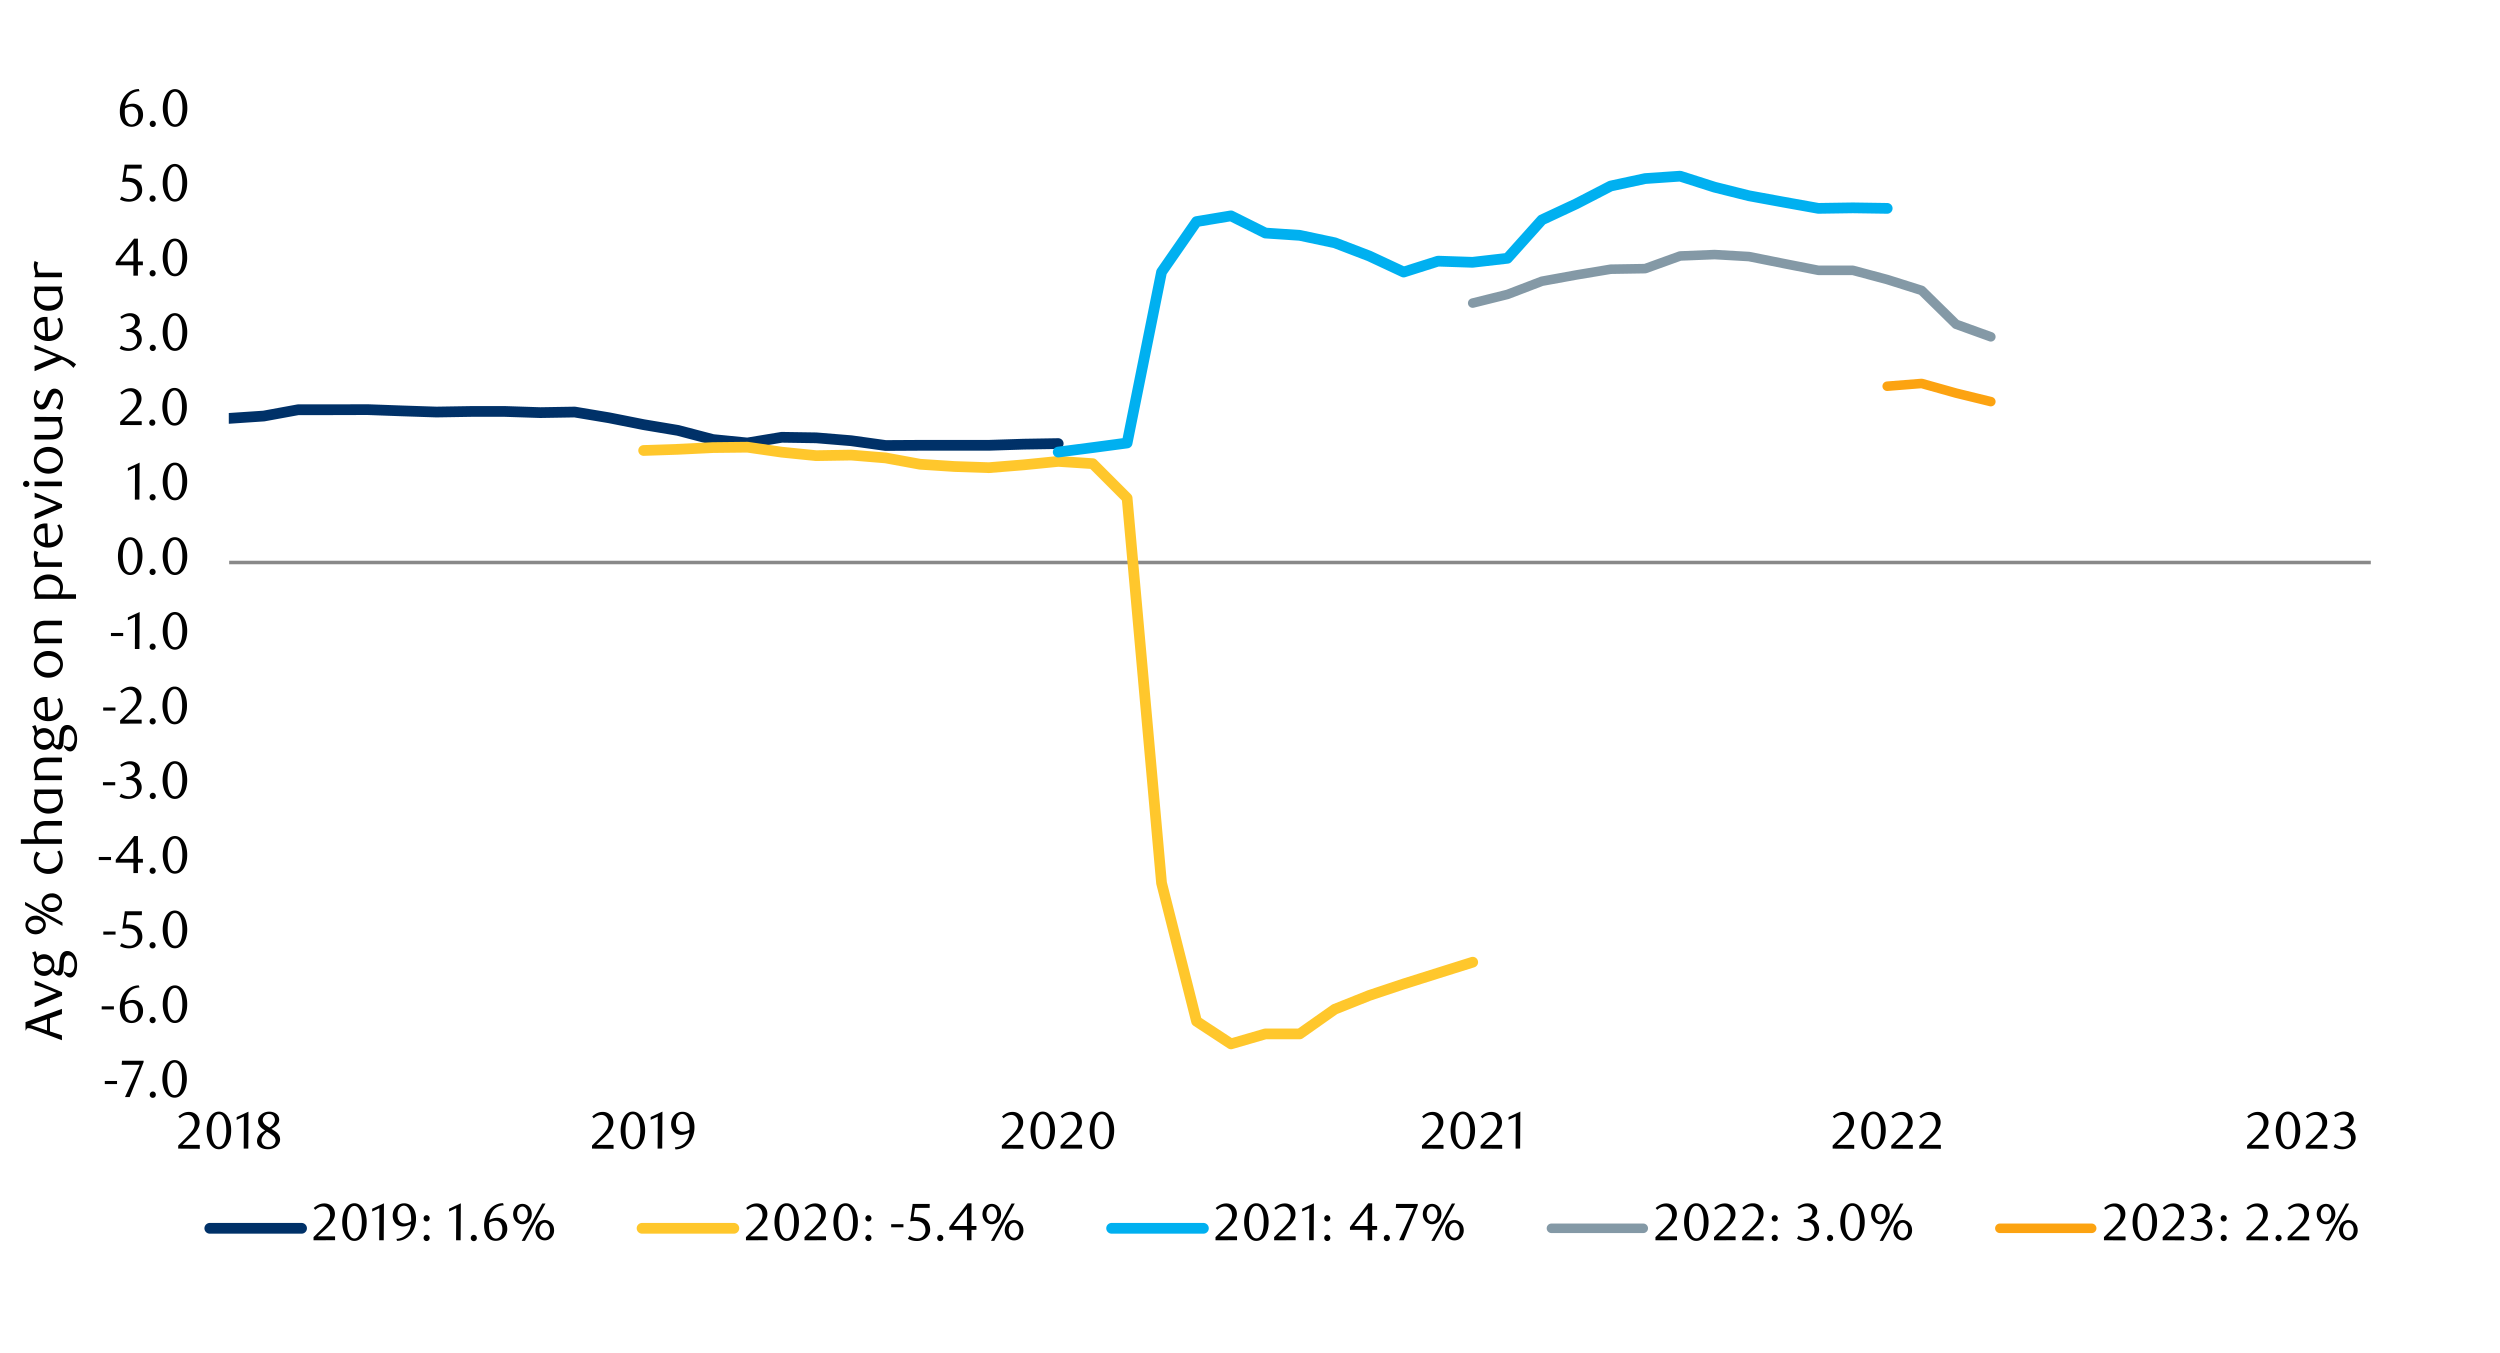 <svg id="Layer_1" data-name="Layer 1" xmlns="http://www.w3.org/2000/svg" xmlns:xlink="http://www.w3.org/1999/xlink" width="1460" height="790" viewBox="0 0 1460 790"><defs><style>.cls-1,.cls-2,.cls-4,.cls-5,.cls-6,.cls-7,.cls-8{fill:none;}.cls-2{stroke:#898989;stroke-width:2.09px;}.cls-2,.cls-4,.cls-5,.cls-6,.cls-7,.cls-8{stroke-linejoin:round;}.cls-3{clip-path:url(#clip-path);}.cls-4{stroke:#003168;}.cls-4,.cls-5,.cls-6,.cls-7,.cls-8{stroke-linecap:round;}.cls-4,.cls-5,.cls-6{stroke-width:6.28px;}.cls-5{stroke:#ffc72c;}.cls-6{stroke:#00b0f0;}.cls-7{stroke:#8499a6;}.cls-7,.cls-8{stroke-width:5.58px;}.cls-8{stroke:#fca311;}.cls-9{clip-path:url(#clip-path-2);}</style><clipPath id="clip-path"><rect class="cls-1" x="133.61" y="66.75" width="1252.95" height="568.85"/></clipPath><clipPath id="clip-path-2"><rect class="cls-1" x="9.38" y="43.74" width="1441.25" height="702.52"/></clipPath></defs><line class="cls-2" x1="133.83" y1="328.5" x2="1384.55" y2="328.5"/><g class="cls-3"><polyline class="cls-4" points="133.83 244.33 154.04 242.97 174.15 239.28 194.26 239.28 214.67 239.22 234.78 239.96 254.89 240.63 274.99 240.29 295.07 240.29 315.52 240.97 335.62 240.63 355.73 243.99 375.84 247.99 395.92 251.35 416.36 256.71 436.47 258.71 456.57 255.38 476.65 255.69 497.1 257.38 517.2 260.18 537.31 260.06 557.42 260.06 577.49 260.06 597.94 259.39 617.99 259.05"/></g><polyline class="cls-5" points="375.89 263.08 395.92 262.4 416.36 261.39 436.47 261.16 456.57 264.07 476.65 266.1 497.1 265.76 517.2 267.42 537.31 271.12 557.42 272.44 577.49 273.12 597.94 271.46 618.05 269.45 638.15 270.78 658.23 290.89 678.34 515.67 698.78 596.43 718.89 609.63 739 603.79 759.07 603.79 779.52 589.38 799.63 581.35 819.73 574.63 839.81 568.29 860.06 561.92"/><polyline class="cls-6" points="617.99 264.01 638.15 261.39 658.23 258.71 678.34 158.88 698.78 129.41 718.89 126.06 739 136.1 759.07 137.45 779.52 141.79 799.63 149.49 819.73 158.88 839.81 152.51 859.92 153.19 880.36 150.84 900.47 128.4 920.58 119.01 940.65 108.63 960.76 104.29 981.21 102.88 1001.31 109.31 1021.39 114.33 1041.5 118.02 1061.94 121.69 1082.05 121.38 1102.13 121.69"/><polyline class="cls-7" points="860.06 176.99 880.36 171.94 900.47 164.24 920.58 160.57 940.65 157.22 960.76 156.88 981.21 149.49 1001.31 148.67 1021.39 149.83 1041.5 153.86 1061.94 157.87 1082.05 157.87 1102.15 163.25 1122.23 169.6 1142.34 189.37 1162.64 196.7"/><polyline class="cls-8" points="1102.13 225.55 1122.23 223.94 1142.34 229.58 1162.64 234.54"/><g class="cls-9"><path d="M61.21,633.1v-1.81h7.14v1.81Z"/><path d="M75.71,640.68H73l8.59-18.85H71.06l.19-2.37H83.87v.83Z"/><path d="M91,639.32a1.79,1.79,0,0,1-.51,1.3,1.71,1.71,0,0,1-1.28.52,1.68,1.68,0,0,1-1.25-.52,1.79,1.79,0,0,1-.51-1.3A1.85,1.85,0,0,1,88,638a1.63,1.63,0,0,1,1.25-.55,1.67,1.67,0,0,1,1.28.55A1.85,1.85,0,0,1,91,639.32Z"/><path d="M109.12,630.1a17.42,17.42,0,0,1-.53,4.41,11.71,11.71,0,0,1-1.51,3.47,7.44,7.44,0,0,1-2.27,2.27,5.43,5.43,0,0,1-2.88.8,5.13,5.13,0,0,1-2.82-.82A7.5,7.5,0,0,1,96.86,638a11.86,11.86,0,0,1-1.49-3.45,16.84,16.84,0,0,1-.54-4.38,17.31,17.31,0,0,1,.54-4.44,12.25,12.25,0,0,1,1.48-3.51,7.05,7.05,0,0,1,2.24-2.3,5.22,5.22,0,0,1,2.84-.82,5.28,5.28,0,0,1,2.88.82,7.44,7.44,0,0,1,2.27,2.3,11.79,11.79,0,0,1,1.51,3.5A17.5,17.5,0,0,1,109.12,630.1Zm-2.83,0a23.67,23.67,0,0,0-.28-3.79,13.09,13.09,0,0,0-.81-3.05,5.7,5.7,0,0,0-1.34-2,2.81,2.81,0,0,0-3.76,0,5.7,5.7,0,0,0-1.34,2,13,13,0,0,0-.81,3,25.59,25.59,0,0,0,0,7.55,12.46,12.46,0,0,0,.83,3,5.75,5.75,0,0,0,1.35,2,2.75,2.75,0,0,0,3.71,0,5.39,5.39,0,0,0,1.36-2,13,13,0,0,0,.81-3A22.87,22.87,0,0,0,106.29,630.15Z"/></g><g class="cls-9"><path d="M59.38,589.51v-1.82h7.14v1.82Z"/><path d="M81.46,576.7a9.19,9.19,0,0,0-2.85.55,8.22,8.22,0,0,0-2,1.11,6.58,6.58,0,0,0-1.35,1.4,14.11,14.11,0,0,0-.89,1.43,10.58,10.58,0,0,0-.81,1.93,12.22,12.22,0,0,0-.49,2.14,9.57,9.57,0,0,1,2.36-1,8.93,8.93,0,0,1,2.2-.29,6.24,6.24,0,0,1,2.28.43,5.39,5.39,0,0,1,1.89,1.27,5.77,5.77,0,0,1,1.28,2,7.53,7.53,0,0,1,.46,2.74,7.43,7.43,0,0,1-.57,3,6.57,6.57,0,0,1-1.51,2.2A6.34,6.34,0,0,1,79.3,597a6.94,6.94,0,0,1-5.12-.06A5.57,5.57,0,0,1,72,595.29a8,8,0,0,1-1.47-2.81,13.51,13.51,0,0,1-.54-4.05,15,15,0,0,1,.87-5.18,12.92,12.92,0,0,1,2.35-4.09,10.94,10.94,0,0,1,3.51-2.7,10,10,0,0,1,4.36-1ZM73,586.83c0,.28-.07.58-.09.89s0,.61,0,.92A17.63,17.63,0,0,0,73,591.2a8.1,8.1,0,0,0,.52,2A5.29,5.29,0,0,0,75,595.39a3,3,0,0,0,1.91.71,3,3,0,0,0,1.42-.36,3.48,3.48,0,0,0,1.21-1,5.7,5.7,0,0,0,.85-1.63,6.8,6.8,0,0,0,.32-2.13,6,6,0,0,0-1.09-4,3.49,3.49,0,0,0-2.84-1.31,6.51,6.51,0,0,0-1.82.26A8.21,8.21,0,0,0,73,586.83Z"/><path d="M90.91,595.73a1.81,1.81,0,0,1-.5,1.29,1.71,1.71,0,0,1-1.28.52,1.66,1.66,0,0,1-1.25-.52,1.78,1.78,0,0,1-.51-1.29,1.85,1.85,0,0,1,.51-1.3,1.62,1.62,0,0,1,1.25-.55,1.67,1.67,0,0,1,1.28.55A1.89,1.89,0,0,1,90.91,595.73Z"/><path d="M109.33,586.5a16.86,16.86,0,0,1-.54,4.41,11.6,11.6,0,0,1-1.51,3.47,7.33,7.33,0,0,1-2.27,2.27,5.42,5.42,0,0,1-2.87.8,5.14,5.14,0,0,1-2.83-.82,7.43,7.43,0,0,1-2.24-2.26,11.78,11.78,0,0,1-1.49-3.46,16.74,16.74,0,0,1-.54-4.38,17.31,17.31,0,0,1,.54-4.44,12.66,12.66,0,0,1,1.47-3.51,7.26,7.26,0,0,1,2.24-2.3,5.4,5.4,0,0,1,5.72,0,7.44,7.44,0,0,1,2.27,2.3,11.79,11.79,0,0,1,1.51,3.5A17,17,0,0,1,109.33,586.5Zm-2.83,0a24.88,24.88,0,0,0-.28-3.79,13.74,13.74,0,0,0-.82-3,5.44,5.44,0,0,0-1.34-2,2.77,2.77,0,0,0-3.75,0,5.36,5.36,0,0,0-1.34,2,12.81,12.81,0,0,0-.82,3,25.52,25.52,0,0,0,0,7.54,12.33,12.33,0,0,0,.83,3,5.64,5.64,0,0,0,1.36,2,2.67,2.67,0,0,0,1.84.72,2.76,2.76,0,0,0,1.87-.72,5.49,5.49,0,0,0,1.35-2,13.26,13.26,0,0,0,.82-3A24.18,24.18,0,0,0,106.5,586.55Z"/></g><g class="cls-9"><path d="M60.33,545.83V544h7.16v1.82Z"/><path d="M82.83,534.48H74.25l-.8,5.4.68,0,.67,0a10.59,10.59,0,0,1,4.06.68,7,7,0,0,1,2.56,1.73,6.14,6.14,0,0,1,1.33,2.33,8.54,8.54,0,0,1,.39,2.49,6,6,0,0,1-.64,2.79A6.62,6.62,0,0,1,80.81,552a8,8,0,0,1-2.47,1.36,9.07,9.07,0,0,1-3,.47,11.82,11.82,0,0,1-2.51-.26,10.64,10.64,0,0,1-2.77-1.06l1-1.76a8.11,8.11,0,0,0,4.78,1.57,4.17,4.17,0,0,0,1.65-.34A4.54,4.54,0,0,0,79,551a4.62,4.62,0,0,0,1-1.49,4.56,4.56,0,0,0,.39-1.91,5.89,5.89,0,0,0-.56-2.73,4.55,4.55,0,0,0-1.43-1.68,5.32,5.32,0,0,0-2-.85,11.33,11.33,0,0,0-2.23-.23,10.9,10.9,0,0,0-1.41.08c-.46.05-.89.1-1.28.17l1.42-10.19h10Z"/><path d="M90.88,552.07a1.81,1.81,0,0,1-.5,1.29,1.73,1.73,0,0,1-1.29.53,1.69,1.69,0,0,1-1.25-.53,1.78,1.78,0,0,1-.51-1.29,1.85,1.85,0,0,1,.51-1.3,1.64,1.64,0,0,1,1.25-.56,1.68,1.68,0,0,1,1.29.56A1.89,1.89,0,0,1,90.88,552.07Z"/><path d="M109.34,542.82a17,17,0,0,1-.54,4.42,11.77,11.77,0,0,1-1.51,3.48A7.36,7.36,0,0,1,105,553a5.35,5.35,0,0,1-2.88.8A5.23,5.23,0,0,1,99.3,553a7.73,7.73,0,0,1-2.25-2.27,12.11,12.11,0,0,1-1.49-3.47,16.87,16.87,0,0,1-.54-4.39,17.39,17.39,0,0,1,.54-4.45A12.44,12.44,0,0,1,97,534.88a7.05,7.05,0,0,1,2.24-2.3,5.41,5.41,0,0,1,5.73,0,7.47,7.47,0,0,1,2.28,2.3,12,12,0,0,1,1.51,3.51A17.18,17.18,0,0,1,109.34,542.82Zm-2.84,0a23.89,23.89,0,0,0-.28-3.8,13.08,13.08,0,0,0-.82-3.05,5.4,5.4,0,0,0-1.34-2,2.79,2.79,0,0,0-3.76,0A5.49,5.49,0,0,0,99,536a13,13,0,0,0-.81,3,25.66,25.66,0,0,0,0,7.56,12.33,12.33,0,0,0,.83,3,5.59,5.59,0,0,0,1.36,2,2.68,2.68,0,0,0,1.85.72,2.76,2.76,0,0,0,1.87-.72,5.45,5.45,0,0,0,1.35-2,12.72,12.72,0,0,0,.82-3A22.91,22.91,0,0,0,106.5,542.87Z"/></g><g class="cls-9"><path d="M57.69,502.28v-1.81h7.14v1.81Z"/><path d="M80.57,503.79v6.07H77.92v-6.07H67.6v-1.66l10.72-13.86h2.25v13.3h2.89v2.22Zm-2.65-12.32-7.79,10.1h7.79Z"/><path d="M90.92,508.5a1.79,1.79,0,0,1-.51,1.3,1.71,1.71,0,0,1-1.28.52,1.68,1.68,0,0,1-1.25-.52,1.79,1.79,0,0,1-.51-1.3,1.85,1.85,0,0,1,.51-1.29,1.63,1.63,0,0,1,1.25-.55,1.67,1.67,0,0,1,1.28.55A1.85,1.85,0,0,1,90.92,508.5Z"/><path d="M109.33,499.28a17,17,0,0,1-.54,4.41,12,12,0,0,1-1.5,3.47,7.47,7.47,0,0,1-2.28,2.27,5.42,5.42,0,0,1-2.87.8,5.16,5.16,0,0,1-2.83-.82,7.47,7.47,0,0,1-2.24-2.27,11.6,11.6,0,0,1-1.49-3.45,16.84,16.84,0,0,1-.54-4.38,17.31,17.31,0,0,1,.54-4.44,12.53,12.53,0,0,1,1.47-3.51,7.18,7.18,0,0,1,2.25-2.3,5.38,5.38,0,0,1,5.71,0,7.47,7.47,0,0,1,2.28,2.3,12,12,0,0,1,1.5,3.5A17,17,0,0,1,109.33,499.28Zm-2.83.05a23.67,23.67,0,0,0-.28-3.79,13.08,13.08,0,0,0-.82-3.05,5.57,5.57,0,0,0-1.34-2,2.8,2.8,0,0,0-3.75,0,5.57,5.57,0,0,0-1.34,2,13.45,13.45,0,0,0-.82,3,26.53,26.53,0,0,0,0,7.55,12.93,12.93,0,0,0,.83,3,5.64,5.64,0,0,0,1.36,2,2.68,2.68,0,0,0,1.85.72,2.75,2.75,0,0,0,1.86-.72,5.49,5.49,0,0,0,1.35-2,13,13,0,0,0,.82-3A22.87,22.87,0,0,0,106.5,499.33Z"/></g><g class="cls-9"><path d="M60.13,458.61v-1.82h7.16v1.82Z"/><path d="M77.72,454a5.77,5.77,0,0,1,2.07.57,5.31,5.31,0,0,1,1.59,1.27,5.76,5.76,0,0,1,1,1.81,6.35,6.35,0,0,1,.37,2.22,5.49,5.49,0,0,1-.65,2.64,7.34,7.34,0,0,1-1.72,2.13,8.42,8.42,0,0,1-2.5,1.42,8.9,8.9,0,0,1-2.94.5,11.4,11.4,0,0,1-2.42-.26,9.89,9.89,0,0,1-2.7-1.06l.93-1.76a8.22,8.22,0,0,0,4.81,1.57,4.19,4.19,0,0,0,1.67-.34,4.67,4.67,0,0,0,1.43-.94,4.44,4.44,0,0,0,1-1.45,4.8,4.8,0,0,0,.37-1.9,5.72,5.72,0,0,0-.37-2.11,4.31,4.31,0,0,0-1-1.53,3.86,3.86,0,0,0-1.47-.92,5.12,5.12,0,0,0-1.8-.31H73.8v-1.73a6.12,6.12,0,0,0,3.64-1.14,3.71,3.71,0,0,0,1.42-3.15,3,3,0,0,0-1-2.32,3.55,3.55,0,0,0-2.42-.89,6.75,6.75,0,0,0-2.29.38,10.57,10.57,0,0,0-2.22,1.19l-.74-1.17A14.11,14.11,0,0,1,73,445.16a7.67,7.67,0,0,1,3-.59,7.26,7.26,0,0,1,2.3.35,5.81,5.81,0,0,1,1.79,1,4.28,4.28,0,0,1,1.59,3.39,4.25,4.25,0,0,1-.31,1.67,5,5,0,0,1-.83,1.33,5.09,5.09,0,0,1-1.24,1A8.73,8.73,0,0,1,77.72,454Z"/><path d="M91,464.85a1.78,1.78,0,0,1-.51,1.29,1.72,1.72,0,0,1-1.28.53,1.69,1.69,0,0,1-1.25-.53,1.78,1.78,0,0,1-.51-1.29,1.85,1.85,0,0,1,.51-1.3,1.64,1.64,0,0,1,1.25-.56,1.67,1.67,0,0,1,1.28.56A1.85,1.85,0,0,1,91,464.85Z"/><path d="M109.32,455.6a17,17,0,0,1-.54,4.42,12,12,0,0,1-1.5,3.48,7.36,7.36,0,0,1-2.28,2.27,5.39,5.39,0,0,1-2.88.8,5.27,5.27,0,0,1-2.84-.81A7.51,7.51,0,0,1,97,463.48a11.67,11.67,0,0,1-1.5-3.46,16.87,16.87,0,0,1-.54-4.39,17.39,17.39,0,0,1,.54-4.45A12.44,12.44,0,0,1,97,447.66a7.18,7.18,0,0,1,2.25-2.3,5.23,5.23,0,0,1,2.85-.82,5.33,5.33,0,0,1,2.88.82,7.47,7.47,0,0,1,2.28,2.3,12.23,12.23,0,0,1,1.5,3.51A17.18,17.18,0,0,1,109.32,455.6Zm-2.84,0a25.17,25.17,0,0,0-.27-3.8,13.59,13.59,0,0,0-.82-3.05,5.52,5.52,0,0,0-1.34-2,2.8,2.8,0,0,0-3.77,0,5.61,5.61,0,0,0-1.34,2,13.4,13.4,0,0,0-.82,3,25.65,25.65,0,0,0,0,7.56,12.79,12.79,0,0,0,.83,3,5.72,5.72,0,0,0,1.36,2,2.69,2.69,0,0,0,1.85.72,2.76,2.76,0,0,0,1.87-.72,5.35,5.35,0,0,0,1.36-2,13.21,13.21,0,0,0,.82-3A24.13,24.13,0,0,0,106.48,455.65Z"/></g><g class="cls-9"><path d="M60.26,415v-1.82h7.16V415Z"/><path d="M70.14,422.61v-1.86l4.07-4a38.91,38.91,0,0,0,4.09-4.61,6.61,6.61,0,0,0,1.24-6.17,5.36,5.36,0,0,0-.82-1.64,3.79,3.79,0,0,0-1.28-1.08,3.71,3.71,0,0,0-1.71-.39,5.75,5.75,0,0,0-2.5.54,7.55,7.55,0,0,0-2.07,1.44l-.9-1.11a12.32,12.32,0,0,1,3-2A7.77,7.77,0,0,1,76.5,401a6.25,6.25,0,0,1,2.37.45,6.06,6.06,0,0,1,1.95,1.26,6.08,6.08,0,0,1,1.79,4.42,6.85,6.85,0,0,1-.54,2.7,12.38,12.38,0,0,1-1.33,2.39,16.76,16.76,0,0,1-1.67,2c-.58.6-1.11,1.12-1.58,1.55l-4.88,4.53H82.73v2.29Z"/><path d="M90.94,421.25a1.76,1.76,0,0,1-.51,1.29,1.7,1.7,0,0,1-1.28.53,1.69,1.69,0,0,1-1.25-.53,1.76,1.76,0,0,1-.51-1.29,1.85,1.85,0,0,1,.51-1.3,1.63,1.63,0,0,1,1.25-.55,1.65,1.65,0,0,1,1.28.55A1.85,1.85,0,0,1,90.94,421.25Z"/><path d="M109.21,412a16.94,16.94,0,0,1-.54,4.42,11.77,11.77,0,0,1-1.51,3.48,7.15,7.15,0,0,1-2.28,2.27A5.35,5.35,0,0,1,102,423a5.24,5.24,0,0,1-2.83-.82,7.73,7.73,0,0,1-2.25-2.27,12.11,12.11,0,0,1-1.49-3.47,16.79,16.79,0,0,1-.54-4.38,17.34,17.34,0,0,1,.54-4.45,12.5,12.5,0,0,1,1.48-3.53,7.08,7.08,0,0,1,2.25-2.3,5.22,5.22,0,0,1,2.84-.82,5.28,5.28,0,0,1,2.88.82,7.36,7.36,0,0,1,2.28,2.3,12,12,0,0,1,1.51,3.51A17.18,17.18,0,0,1,109.21,412Zm-2.84.05a23.67,23.67,0,0,0-.28-3.79,13,13,0,0,0-.81-3.06,5.5,5.5,0,0,0-1.35-2,2.79,2.79,0,0,0-3.76,0,5.48,5.48,0,0,0-1.34,2,13,13,0,0,0-.82,3,25.65,25.65,0,0,0,0,7.56,12.33,12.33,0,0,0,.83,3,5.59,5.59,0,0,0,1.36,2,2.64,2.64,0,0,0,1.85.73,2.72,2.72,0,0,0,1.87-.73,5.47,5.47,0,0,0,1.36-2,12.78,12.78,0,0,0,.81-3A23.12,23.12,0,0,0,106.37,412.05Z"/></g><g class="cls-9"><path d="M64.79,371.46v-1.81h7.15v1.81Z"/><path d="M78.77,379l.1-18.76-4.19,2v-1.67l6.87-3.17L81.42,379Z"/><path d="M90.91,377.68a1.79,1.79,0,0,1-.51,1.3,1.71,1.71,0,0,1-1.28.52,1.68,1.68,0,0,1-1.25-.52,1.82,1.82,0,0,1-.5-1.3,1.88,1.88,0,0,1,.5-1.29,1.63,1.63,0,0,1,1.25-.55,1.67,1.67,0,0,1,1.28.55A1.85,1.85,0,0,1,90.91,377.68Z"/><path d="M109.32,368.46a17,17,0,0,1-.54,4.41,11.7,11.7,0,0,1-1.5,3.47,7.36,7.36,0,0,1-2.28,2.27,5.4,5.4,0,0,1-2.87.8,5.27,5.27,0,0,1-2.83-.82,7.47,7.47,0,0,1-2.24-2.27,11.86,11.86,0,0,1-1.49-3.45,16.84,16.84,0,0,1-.54-4.38,17.31,17.31,0,0,1,.54-4.44,12.25,12.25,0,0,1,1.48-3.51,7.05,7.05,0,0,1,2.24-2.3,5.38,5.38,0,0,1,5.71,0,7.36,7.36,0,0,1,2.28,2.3,11.78,11.78,0,0,1,1.5,3.5A17,17,0,0,1,109.32,368.46Zm-2.83.05a23.67,23.67,0,0,0-.28-3.79,13.61,13.61,0,0,0-.81-3.05,5.7,5.7,0,0,0-1.34-2,2.81,2.81,0,0,0-3.76,0,5.7,5.7,0,0,0-1.34,2,13.45,13.45,0,0,0-.82,3,26.53,26.53,0,0,0,0,7.55,12.91,12.91,0,0,0,.84,3,5.71,5.71,0,0,0,1.35,2,2.68,2.68,0,0,0,1.85.72,2.72,2.72,0,0,0,1.86-.72,5.6,5.6,0,0,0,1.36-2,13.52,13.52,0,0,0,.81-3A22.87,22.87,0,0,0,106.49,368.51Z"/></g><g class="cls-9"><path d="M83.21,324.78a17,17,0,0,1-.54,4.42,12,12,0,0,1-1.51,3.48A7.36,7.36,0,0,1,78.88,335a5.35,5.35,0,0,1-2.88.8,5.21,5.21,0,0,1-2.83-.81,7.42,7.42,0,0,1-2.25-2.28,11.67,11.67,0,0,1-1.5-3.46,17.32,17.32,0,0,1-.53-4.39,17.86,17.86,0,0,1,.53-4.45,12.73,12.73,0,0,1,1.48-3.52,7.18,7.18,0,0,1,2.25-2.3,5.41,5.41,0,0,1,5.73,0,7.47,7.47,0,0,1,2.28,2.3,12.24,12.24,0,0,1,1.51,3.51A17.18,17.18,0,0,1,83.21,324.78Zm-2.84.05a25.12,25.12,0,0,0-.28-3.8,13.59,13.59,0,0,0-.82-3,5.52,5.52,0,0,0-1.34-2,2.8,2.8,0,0,0-3.77,0,5.61,5.61,0,0,0-1.34,2,13.4,13.4,0,0,0-.82,3,26.6,26.6,0,0,0,0,7.56,12.77,12.77,0,0,0,.84,3,5.8,5.8,0,0,0,1.35,2,2.76,2.76,0,0,0,3.72,0,5.43,5.43,0,0,0,1.36-2,13.21,13.21,0,0,0,.82-3A24.08,24.08,0,0,0,80.37,324.83Z"/><path d="M90.89,334a1.78,1.78,0,0,1-.51,1.29,1.72,1.72,0,0,1-1.28.53,1.69,1.69,0,0,1-1.25-.53,1.78,1.78,0,0,1-.51-1.29,1.85,1.85,0,0,1,.51-1.3,1.64,1.64,0,0,1,1.25-.56,1.67,1.67,0,0,1,1.28.56A1.85,1.85,0,0,1,90.89,334Z"/><path d="M109.35,324.78a17,17,0,0,1-.54,4.42,12,12,0,0,1-1.51,3.48A7.36,7.36,0,0,1,105,335a5.35,5.35,0,0,1-2.88.8,5.21,5.21,0,0,1-2.83-.81,7.42,7.42,0,0,1-2.25-2.28,11.67,11.67,0,0,1-1.5-3.46,17.32,17.32,0,0,1-.53-4.39,17.86,17.86,0,0,1,.53-4.45A12.73,12.73,0,0,1,97,316.84a7.18,7.18,0,0,1,2.25-2.3,5.41,5.41,0,0,1,5.73,0,7.47,7.47,0,0,1,2.28,2.3,12.24,12.24,0,0,1,1.51,3.51A17.18,17.18,0,0,1,109.35,324.78Zm-2.84.05a25.12,25.12,0,0,0-.28-3.8,13.59,13.59,0,0,0-.82-3,5.52,5.52,0,0,0-1.34-2,2.8,2.8,0,0,0-3.77,0A5.61,5.61,0,0,0,99,318a13.4,13.4,0,0,0-.82,3,26.6,26.6,0,0,0,0,7.56,12.77,12.77,0,0,0,.84,3,5.8,5.8,0,0,0,1.35,2,2.76,2.76,0,0,0,3.72,0,5.43,5.43,0,0,0,1.36-2,13.21,13.21,0,0,0,.82-3A24.08,24.08,0,0,0,106.51,324.83Z"/></g><g class="cls-9"><path d="M78.76,291.79,78.85,273l-4.18,2v-1.66l6.86-3.17-.12,21.59Z"/><path d="M90.89,290.43a1.76,1.76,0,0,1-.51,1.29,1.76,1.76,0,0,1-2.52,0,1.76,1.76,0,0,1-.51-1.29,1.85,1.85,0,0,1,.51-1.29,1.7,1.7,0,0,1,2.52,0A1.85,1.85,0,0,1,90.89,290.43Z"/><path d="M109.31,281.21a17,17,0,0,1-.54,4.41,11.71,11.71,0,0,1-1.51,3.47,7.29,7.29,0,0,1-2.27,2.26,5.34,5.34,0,0,1-2.87.81,5.22,5.22,0,0,1-2.83-.82,7.47,7.47,0,0,1-2.24-2.27,11.6,11.6,0,0,1-1.49-3.45,16.84,16.84,0,0,1-.54-4.38,17.31,17.31,0,0,1,.54-4.44A12.72,12.72,0,0,1,97,273.28,7.14,7.14,0,0,1,99.28,271a5.19,5.19,0,0,1,2.84-.82A5.27,5.27,0,0,1,105,271a7.41,7.41,0,0,1,2.27,2.29,12,12,0,0,1,1.51,3.5A17.18,17.18,0,0,1,109.31,281.21Zm-2.84,0a24.89,24.89,0,0,0-.27-3.78,13.59,13.59,0,0,0-.82-3.05,5.48,5.48,0,0,0-1.34-2,2.8,2.8,0,0,0-3.75,0,5.36,5.36,0,0,0-1.34,2,12.81,12.81,0,0,0-.82,3,25.52,25.52,0,0,0,0,7.54,12.33,12.33,0,0,0,.83,3,5.64,5.64,0,0,0,1.36,2,2.63,2.63,0,0,0,1.84.73A2.72,2.72,0,0,0,104,290a5.49,5.49,0,0,0,1.35-2,13.26,13.26,0,0,0,.82-3A24.13,24.13,0,0,0,106.47,281.25Z"/></g><g class="cls-9"><path d="M70.16,248.19v-1.85l4.07-4a40.48,40.48,0,0,0,4.08-4.6,7,7,0,0,0,1.52-4.12,6.93,6.93,0,0,0-.29-2,5.48,5.48,0,0,0-.82-1.64,3.57,3.57,0,0,0-1.28-1.07,3.65,3.65,0,0,0-1.71-.39,5.74,5.74,0,0,0-2.49.54,7.69,7.69,0,0,0-2.06,1.43l-.9-1.11a12.52,12.52,0,0,1,3-2,7.75,7.75,0,0,1,3.26-.67,6.26,6.26,0,0,1,2.38.45,6.12,6.12,0,0,1,1.94,1.26,5.81,5.81,0,0,1,1.3,1.94,6.22,6.22,0,0,1,.48,2.47,6.8,6.8,0,0,1-.54,2.69,12.89,12.89,0,0,1-1.32,2.39,18.68,18.68,0,0,1-1.66,2c-.59.6-1.12,1.12-1.59,1.55l-4.87,4.52h10.1v2.28Z"/><path d="M90.7,246.84a1.78,1.78,0,0,1-.51,1.29,1.7,1.7,0,0,1-1.28.52,1.65,1.65,0,0,1-1.24-.52,1.78,1.78,0,0,1-.51-1.29,1.85,1.85,0,0,1,.51-1.3,1.61,1.61,0,0,1,1.24-.55,1.65,1.65,0,0,1,1.28.55A1.85,1.85,0,0,1,90.7,246.84Z"/><path d="M109.12,237.61a16.86,16.86,0,0,1-.54,4.41,11.6,11.6,0,0,1-1.51,3.47,7.33,7.33,0,0,1-2.27,2.27,5.43,5.43,0,0,1-2.88.8,5.13,5.13,0,0,1-2.82-.82,7.57,7.57,0,0,1-2.25-2.26A12,12,0,0,1,95.36,242a17.18,17.18,0,0,1-.53-4.38,17.78,17.78,0,0,1,.53-4.44,12.37,12.37,0,0,1,1.48-3.51,7.05,7.05,0,0,1,2.24-2.3,5.3,5.3,0,0,1,2.84-.82,5.36,5.36,0,0,1,2.88.82,7.34,7.34,0,0,1,2.27,2.3,11.79,11.79,0,0,1,1.51,3.5A17,17,0,0,1,109.12,237.61Zm-2.84,0a23.67,23.67,0,0,0-.28-3.79,13.09,13.09,0,0,0-.81-3.05,5.56,5.56,0,0,0-1.34-2,2.79,2.79,0,0,0-3.76,0,5.61,5.61,0,0,0-1.34,2,12.82,12.82,0,0,0-.81,3,25.52,25.52,0,0,0,0,7.54,12.33,12.33,0,0,0,.83,3,5.75,5.75,0,0,0,1.35,2,2.75,2.75,0,0,0,3.71,0,5.39,5.39,0,0,0,1.36-2,12.73,12.73,0,0,0,.81-3A22.78,22.78,0,0,0,106.28,237.66Z"/></g><g class="cls-9"><path d="M77.74,192.35a5.39,5.39,0,0,1,2.07.57,5.16,5.16,0,0,1,1.59,1.26,5.87,5.87,0,0,1,1,1.81,6.39,6.39,0,0,1,.38,2.22,5.55,5.55,0,0,1-.65,2.64A7.21,7.21,0,0,1,80.43,203a8.17,8.17,0,0,1-2.5,1.42,8.65,8.65,0,0,1-2.93.51,11.52,11.52,0,0,1-2.43-.27,9.89,9.89,0,0,1-2.7-1.06l.93-1.76a8.24,8.24,0,0,0,4.81,1.57,4.16,4.16,0,0,0,1.67-.34,4.71,4.71,0,0,0,1.44-.94,4.42,4.42,0,0,0,1-1.45,4.63,4.63,0,0,0,.37-1.9,5.52,5.52,0,0,0-.37-2.11,4.52,4.52,0,0,0-1-1.53,4,4,0,0,0-1.47-.92,5.18,5.18,0,0,0-1.81-.31H73.82v-1.73A6.15,6.15,0,0,0,77.47,191a3.73,3.73,0,0,0,1.42-3.15,2.94,2.94,0,0,0-1-2.31,3.49,3.49,0,0,0-2.42-.9,6.5,6.5,0,0,0-2.28.39A10,10,0,0,0,71,186.24l-.74-1.18A14.39,14.39,0,0,1,73,183.49a7.74,7.74,0,0,1,3-.59,7,7,0,0,1,2.31.36,5.54,5.54,0,0,1,1.78,1,4.28,4.28,0,0,1,1.59,3.39,4.21,4.21,0,0,1-.31,1.67,4.58,4.58,0,0,1-.83,1.33,5.23,5.23,0,0,1-1.23,1A10.06,10.06,0,0,1,77.74,192.35Z"/><path d="M91,203.18a1.78,1.78,0,0,1-.51,1.29,1.7,1.7,0,0,1-1.28.53,1.69,1.69,0,0,1-1.25-.53,1.78,1.78,0,0,1-.51-1.29,1.85,1.85,0,0,1,.51-1.3,1.63,1.63,0,0,1,1.25-.55,1.65,1.65,0,0,1,1.28.55A1.85,1.85,0,0,1,91,203.18Z"/><path d="M109.35,193.93a16.94,16.94,0,0,1-.54,4.42,12,12,0,0,1-1.51,3.48A7.36,7.36,0,0,1,105,204.1a5.35,5.35,0,0,1-2.88.81,5.22,5.22,0,0,1-2.83-.82,7.61,7.61,0,0,1-2.25-2.27,11.85,11.85,0,0,1-1.5-3.47A17.24,17.24,0,0,1,95,194a17.74,17.74,0,0,1,.53-4.45A12.8,12.8,0,0,1,97,186a7.28,7.28,0,0,1,2.25-2.3,5.41,5.41,0,0,1,5.73,0,7.58,7.58,0,0,1,2.28,2.3,12.24,12.24,0,0,1,1.51,3.51A17.18,17.18,0,0,1,109.35,193.93Zm-2.84,0a24.88,24.88,0,0,0-.28-3.79,13.54,13.54,0,0,0-.82-3.06,5.61,5.61,0,0,0-1.34-2,2.8,2.8,0,0,0-3.77,0,5.61,5.61,0,0,0-1.34,2,13.55,13.55,0,0,0-.82,3,26.59,26.59,0,0,0,0,7.56,12.77,12.77,0,0,0,.84,3,5.71,5.71,0,0,0,1.35,2,2.73,2.73,0,0,0,3.72,0,5.35,5.35,0,0,0,1.36-2,13.26,13.26,0,0,0,.82-3A24.31,24.31,0,0,0,106.51,194Z"/></g><g class="cls-9"><path d="M80.55,154.9V161H77.9V154.9H67.59v-1.66L78.3,139.38h2.25v13.3h2.9v2.22ZM77.9,142.58l-7.79,10.1H77.9Z"/><path d="M90.9,159.61a1.76,1.76,0,0,1-.51,1.29,1.7,1.7,0,0,1-1.28.53,1.65,1.65,0,0,1-1.24-.53,1.76,1.76,0,0,1-.51-1.29,1.85,1.85,0,0,1,.51-1.29,1.61,1.61,0,0,1,1.24-.56,1.66,1.66,0,0,1,1.28.56A1.85,1.85,0,0,1,90.9,159.61Z"/><path d="M109.31,150.39a17.42,17.42,0,0,1-.53,4.41,11.83,11.83,0,0,1-1.51,3.47,7.4,7.4,0,0,1-2.27,2.26,5.38,5.38,0,0,1-2.88.81,5.21,5.21,0,0,1-2.82-.82,7.61,7.61,0,0,1-2.25-2.27,12,12,0,0,1-1.49-3.45,16.85,16.85,0,0,1-.53-4.38,17.27,17.27,0,0,1,.53-4.44A12.44,12.44,0,0,1,97,142.46a7.12,7.12,0,0,1,2.24-2.29,5.22,5.22,0,0,1,2.84-.82,5.3,5.3,0,0,1,2.88.82,7.51,7.51,0,0,1,2.27,2.29,12,12,0,0,1,1.51,3.5A17.58,17.58,0,0,1,109.31,150.39Zm-2.83,0a23.63,23.63,0,0,0-.28-3.78,13.09,13.09,0,0,0-.81-3.05,5.61,5.61,0,0,0-1.34-2,2.81,2.81,0,0,0-3.76,0,5.61,5.61,0,0,0-1.34,2,12.82,12.82,0,0,0-.81,3,25.59,25.59,0,0,0,0,7.55,12.24,12.24,0,0,0,.83,3,5.75,5.75,0,0,0,1.35,2,2.72,2.72,0,0,0,3.71,0,5.39,5.39,0,0,0,1.36-2,12.78,12.78,0,0,0,.81-3A22.91,22.91,0,0,0,106.48,150.43Z"/></g><g class="cls-9"><path d="M82.76,98.46H74.2l-.8,5.39.68,0c.22,0,.45,0,.68,0a10.48,10.48,0,0,1,4,.68,7,7,0,0,1,2.56,1.72,6,6,0,0,1,1.32,2.33,8.42,8.42,0,0,1,.39,2.48,6.08,6.08,0,0,1-.63,2.78,6.76,6.76,0,0,1-1.69,2.13,7.86,7.86,0,0,1-2.47,1.35,9,9,0,0,1-2.94.48,12.51,12.51,0,0,1-2.51-.26,11.1,11.1,0,0,1-2.76-1.06l1-1.76a8.08,8.08,0,0,0,4.77,1.57,4.17,4.17,0,0,0,1.65-.34,4.5,4.5,0,0,0,1.45-1,4.68,4.68,0,0,0,1-1.48,4.59,4.59,0,0,0,.39-1.91,5.89,5.89,0,0,0-.56-2.73,4.5,4.5,0,0,0-1.43-1.67,5.2,5.2,0,0,0-2-.85,11.33,11.33,0,0,0-2.23-.23,10.85,10.85,0,0,0-1.4.08c-.47,0-.89.1-1.28.16l1.42-10.16h9.94Z"/><path d="M90.89,116a1.78,1.78,0,0,1-.51,1.29,1.69,1.69,0,0,1-1.27.52,1.66,1.66,0,0,1-1.25-.52,1.78,1.78,0,0,1-.51-1.29,1.85,1.85,0,0,1,.51-1.3,1.62,1.62,0,0,1,1.25-.55,1.64,1.64,0,0,1,1.27.55A1.85,1.85,0,0,1,90.89,116Z"/><path d="M109.31,106.79a16.86,16.86,0,0,1-.54,4.41,11.71,11.71,0,0,1-1.51,3.47,7.33,7.33,0,0,1-2.27,2.27,5.42,5.42,0,0,1-2.87.8,5.14,5.14,0,0,1-2.83-.82,7.43,7.43,0,0,1-2.24-2.26,11.52,11.52,0,0,1-1.49-3.46,16.74,16.74,0,0,1-.54-4.38,17.31,17.31,0,0,1,.54-4.44A12.36,12.36,0,0,1,97,98.87a7.15,7.15,0,0,1,2.24-2.3,5.4,5.4,0,0,1,5.72,0,7.34,7.34,0,0,1,2.27,2.3,11.79,11.79,0,0,1,1.51,3.5A17,17,0,0,1,109.31,106.79Zm-2.84,0a24.93,24.93,0,0,0-.27-3.79,13.59,13.59,0,0,0-.82-3A5.7,5.7,0,0,0,104,98a2.81,2.81,0,0,0-3.76,0,5.74,5.74,0,0,0-1.34,2,12.73,12.73,0,0,0-.81,3,25.59,25.59,0,0,0,0,7.55,12.33,12.33,0,0,0,.83,3,5.75,5.75,0,0,0,1.35,2,2.69,2.69,0,0,0,1.85.72,2.76,2.76,0,0,0,1.87-.72,5.49,5.49,0,0,0,1.35-2,13.36,13.36,0,0,0,.82-3A24,24,0,0,0,106.47,106.84Z"/></g><g class="cls-9"><path d="M81.47,53.29a9.19,9.19,0,0,0-2.85.55,8,8,0,0,0-2,1.11,6.22,6.22,0,0,0-1.36,1.41,14.11,14.11,0,0,0-.89,1.43,10.89,10.89,0,0,0-.81,1.93,12.43,12.43,0,0,0-.49,2.14,9.91,9.91,0,0,1,2.36-1,9,9,0,0,1,2.21-.29A6,6,0,0,1,79.9,61a5.52,5.52,0,0,1,1.9,1.27,5.91,5.91,0,0,1,1.28,2,7.63,7.63,0,0,1,.46,2.75,7.52,7.52,0,0,1-.57,3,6.72,6.72,0,0,1-1.51,2.21,6.52,6.52,0,0,1-2.15,1.35,6.83,6.83,0,0,1-5.13-.06A5.64,5.64,0,0,1,72,71.93a8.22,8.22,0,0,1-1.47-2.83A13.53,13.53,0,0,1,70,65a14.94,14.94,0,0,1,.87-5.18,12.86,12.86,0,0,1,2.36-4.11,10.87,10.87,0,0,1,3.52-2.7,10,10,0,0,1,4.36-1ZM73,63.44c0,.29-.08.58-.1.89s0,.62,0,.93A16.4,16.4,0,0,0,73,67.82a7.87,7.87,0,0,0,.52,2A5.27,5.27,0,0,0,75,72a2.91,2.91,0,0,0,1.9.71,3.06,3.06,0,0,0,1.43-.36,3.6,3.6,0,0,0,1.22-1,5.62,5.62,0,0,0,.84-1.64,6.71,6.71,0,0,0,.32-2.13,6.08,6.08,0,0,0-1.09-4,3.5,3.5,0,0,0-2.84-1.31,6.52,6.52,0,0,0-1.83.26A8,8,0,0,0,73,63.44Z"/><path d="M91,72.36a1.78,1.78,0,0,1-.51,1.29,1.72,1.72,0,0,1-1.28.53,1.69,1.69,0,0,1-1.25-.53,1.78,1.78,0,0,1-.51-1.29,1.85,1.85,0,0,1,.51-1.3,1.63,1.63,0,0,1,1.25-.55,1.67,1.67,0,0,1,1.28.55A1.85,1.85,0,0,1,91,72.36Z"/><path d="M109.4,63.11a17.39,17.39,0,0,1-.53,4.42A12,12,0,0,1,107.36,71a7.36,7.36,0,0,1-2.28,2.27,5.35,5.35,0,0,1-2.88.81,5.22,5.22,0,0,1-2.83-.82A7.5,7.5,0,0,1,97.12,71a11.85,11.85,0,0,1-1.5-3.47,16.79,16.79,0,0,1-.54-4.38,17.34,17.34,0,0,1,.54-4.45,12.8,12.8,0,0,1,1.48-3.53,7.28,7.28,0,0,1,2.25-2.3,5.41,5.41,0,0,1,5.73,0,7.58,7.58,0,0,1,2.28,2.3,12.24,12.24,0,0,1,1.51,3.51A17.64,17.64,0,0,1,109.4,63.11Zm-2.83,0a25.12,25.12,0,0,0-.28-3.8,13.59,13.59,0,0,0-.82-3,5.61,5.61,0,0,0-1.34-2,2.8,2.8,0,0,0-3.77,0,5.61,5.61,0,0,0-1.34,2,13.55,13.55,0,0,0-.82,3,25.65,25.65,0,0,0,0,7.56,12.77,12.77,0,0,0,.84,3,5.71,5.71,0,0,0,1.35,2,2.7,2.7,0,0,0,1.85.73,2.75,2.75,0,0,0,1.87-.73,5.35,5.35,0,0,0,1.36-2,13.26,13.26,0,0,0,.82-3A24.31,24.31,0,0,0,106.57,63.16Z"/></g><g class="cls-9"><path d="M104.07,670.79V669l4.06-4a38.61,38.61,0,0,0,4.08-4.6,7,7,0,0,0,1.53-4.11,7.05,7.05,0,0,0-.29-2.05,5.31,5.31,0,0,0-.82-1.63,3.79,3.79,0,0,0-1.28-1.08,3.65,3.65,0,0,0-1.71-.39,5.74,5.74,0,0,0-2.49.54,7.7,7.7,0,0,0-2.07,1.44l-.89-1.11a12.28,12.28,0,0,1,3-2,7.75,7.75,0,0,1,3.26-.66,6.44,6.44,0,0,1,2.37.44,5.84,5.84,0,0,1,3.25,3.2,6.27,6.27,0,0,1,.48,2.48,6.84,6.84,0,0,1-.54,2.69,12.81,12.81,0,0,1-1.32,2.38,16.8,16.8,0,0,1-1.67,2c-.58.61-1.11,1.13-1.58,1.56l-4.87,4.52h10.1v2.27Z"/><path d="M135,660.22a17,17,0,0,1-.54,4.41,11.65,11.65,0,0,1-1.51,3.46,7.23,7.23,0,0,1-2.27,2.27,5.34,5.34,0,0,1-2.87.8,5.21,5.21,0,0,1-2.83-.81,7.47,7.47,0,0,1-2.24-2.27,11.57,11.57,0,0,1-1.49-3.45,16.84,16.84,0,0,1-.54-4.38,17.2,17.2,0,0,1,.54-4.44,12.43,12.43,0,0,1,1.47-3.52A7.26,7.26,0,0,1,125,650a5.45,5.45,0,0,1,5.72,0,7.44,7.44,0,0,1,2.27,2.3,11.9,11.9,0,0,1,1.51,3.5A17.13,17.13,0,0,1,135,660.22Zm-2.84,0a25,25,0,0,0-.27-3.79,13.49,13.49,0,0,0-.82-3,5.4,5.4,0,0,0-1.34-2,2.81,2.81,0,0,0-3.76,0,5.61,5.61,0,0,0-1.34,2,12.82,12.82,0,0,0-.81,3,25.52,25.52,0,0,0,0,7.54,12.33,12.33,0,0,0,.83,3,5.64,5.64,0,0,0,1.36,2,2.66,2.66,0,0,0,1.84.73,2.77,2.77,0,0,0,1.87-.73,5.49,5.49,0,0,0,1.35-2,13.26,13.26,0,0,0,.82-3A24.13,24.13,0,0,0,132.18,660.26Z"/><path d="M142.32,670.79l.09-18.75-4.19,2v-1.66l6.87-3.17L145,670.79Z"/><path d="M154.81,660.17c-.43-.27-.89-.56-1.37-.89a7.29,7.29,0,0,1-1.32-1.17,6.22,6.22,0,0,1-1-1.56,4.92,4.92,0,0,1-.4-2.08,4.12,4.12,0,0,1,.54-2.06,5.55,5.55,0,0,1,1.44-1.66,7,7,0,0,1,2.05-1.13,7.28,7.28,0,0,1,2.42-.41,7.7,7.7,0,0,1,2.3.32,5.82,5.82,0,0,1,1.86.94,4.68,4.68,0,0,1,1.25,1.48,4.37,4.37,0,0,1,.1,3.69,5,5,0,0,1-1,1.4,7.65,7.65,0,0,1-1.43,1.17c-.55.36-1.12.72-1.73,1.07l.62.37,1.6,1.06a8.07,8.07,0,0,1,1.43,1.23,5.84,5.84,0,0,1,1,1.56,4.64,4.64,0,0,1,.4,2,4.51,4.51,0,0,1-.55,2.17,5.87,5.87,0,0,1-1.5,1.8,7.77,7.77,0,0,1-2.26,1.23,8.32,8.32,0,0,1-2.81.46,9.73,9.73,0,0,1-2.45-.29,6.18,6.18,0,0,1-2-.89,4.37,4.37,0,0,1-1.39-1.51,4.25,4.25,0,0,1-.5-2.11,4.78,4.78,0,0,1,.49-2.22,7.12,7.12,0,0,1,1.21-1.69,10,10,0,0,1,1.52-1.28C153.89,660.81,154.38,660.48,154.81,660.17Zm1.08.8a12.61,12.61,0,0,0-1.2,1,8.43,8.43,0,0,0-1,1.22,6.24,6.24,0,0,0-.71,1.35,4.23,4.23,0,0,0-.26,1.42,4.11,4.11,0,0,0,.26,1.43,3.76,3.76,0,0,0,.77,1.23,3.46,3.46,0,0,0,1.27.85,4.55,4.55,0,0,0,1.77.31,4.68,4.68,0,0,0,1.78-.31,3.71,3.71,0,0,0,1.31-.85,3.4,3.4,0,0,0,.8-1.23,3.89,3.89,0,0,0,.26-1.43,3.47,3.47,0,0,0-1.32-2.53c-.31-.26-.63-.52-1-.76s-.68-.48-1-.7-.65-.41-.95-.58Zm1.51-2.49a7.65,7.65,0,0,0,1.19-.82,6.81,6.81,0,0,0,1-1.06,5.4,5.4,0,0,0,.7-1.23,3.55,3.55,0,0,0,.27-1.36,3.5,3.5,0,0,0-.74-2.15,3.29,3.29,0,0,0-1.13-.91,3.38,3.38,0,0,0-1.58-.36,3.46,3.46,0,0,0-2.56,1,3.34,3.34,0,0,0-1.08,2.59,2.63,2.63,0,0,0,.31,1.3,5,5,0,0,0,.79,1.07,6,6,0,0,0,1.09.89c.41.27.82.52,1.23.77Z"/></g><g class="cls-9"><path d="M345.74,670.79V669l4.07-4a40.48,40.48,0,0,0,4.08-4.6,6.61,6.61,0,0,0,1.23-6.16,5.31,5.31,0,0,0-.82-1.63,3.76,3.76,0,0,0-1.27-1.08,3.71,3.71,0,0,0-1.71-.39,5.75,5.75,0,0,0-2.5.54,7.5,7.5,0,0,0-2.06,1.44l-.89-1.11a12.24,12.24,0,0,1,2.95-2,7.8,7.8,0,0,1,3.27-.66,6.44,6.44,0,0,1,2.37.44,6,6,0,0,1,1.94,1.26,6.09,6.09,0,0,1,1.31,1.94,6.44,6.44,0,0,1,.47,2.48,6.84,6.84,0,0,1-.54,2.69,12.26,12.26,0,0,1-1.32,2.38,16.75,16.75,0,0,1-1.66,2q-.89.91-1.59,1.56l-4.86,4.52h10.1v2.27Z"/><path d="M376.75,660.22a17,17,0,0,1-.54,4.41,11.64,11.64,0,0,1-1.5,3.46,7.25,7.25,0,0,1-2.28,2.27,5.31,5.31,0,0,1-2.87.8,5.2,5.2,0,0,1-2.82-.81,7.61,7.61,0,0,1-2.25-2.27,12.1,12.1,0,0,1-1.49-3.45,16.84,16.84,0,0,1-.54-4.38,17.2,17.2,0,0,1,.54-4.44,12.44,12.44,0,0,1,1.48-3.52,7.15,7.15,0,0,1,2.24-2.3,5.44,5.44,0,0,1,5.71,0,7.47,7.47,0,0,1,2.28,2.3,11.89,11.89,0,0,1,1.5,3.5A17.13,17.13,0,0,1,376.75,660.22Zm-2.83,0a23.76,23.76,0,0,0-.28-3.79,13.51,13.51,0,0,0-.81-3,5.52,5.52,0,0,0-1.34-2,2.81,2.81,0,0,0-3.76,0,5.61,5.61,0,0,0-1.34,2,13.3,13.3,0,0,0-.82,3,26.46,26.46,0,0,0,0,7.54,12.77,12.77,0,0,0,.84,3,5.75,5.75,0,0,0,1.35,2,2.69,2.69,0,0,0,1.85.73,2.73,2.73,0,0,0,1.86-.73,5.51,5.51,0,0,0,1.36-2,13.28,13.28,0,0,0,.81-3A22.91,22.91,0,0,0,373.92,660.26Z"/><path d="M384.05,670.79l.09-18.75L380,654v-1.66l6.86-3.17-.12,21.58Z"/><path d="M394.12,670a9.15,9.15,0,0,0,2.8-.55,8.22,8.22,0,0,0,2.08-1.13,7.82,7.82,0,0,0,1.49-1.43,10.11,10.11,0,0,0,1-1.48,8.37,8.37,0,0,0,.74-1.92,10.57,10.57,0,0,0,.37-2.14,9.92,9.92,0,0,1-2.37,1.06,7.94,7.94,0,0,1-2.28.36,6.27,6.27,0,0,1-2.33-.44,5.49,5.49,0,0,1-1.9-1.24,5.92,5.92,0,0,1-1.3-2,7.23,7.23,0,0,1-.48-2.73,7.6,7.6,0,0,1,.57-3,6.94,6.94,0,0,1,1.5-2.23,6.24,6.24,0,0,1,2.12-1.39,6.77,6.77,0,0,1,2.47-.47,6.49,6.49,0,0,1,2.54.52,6.2,6.2,0,0,1,2.23,1.63,8.3,8.3,0,0,1,1.58,2.82,12,12,0,0,1,.61,4.05,15.36,15.36,0,0,1-.85,5.17,13,13,0,0,1-2.34,4.1,10.64,10.64,0,0,1-3.53,2.69,10,10,0,0,1-4.37,1Zm8.59-10.25c0-.23,0-.42,0-.59v-.58a22.71,22.71,0,0,0-.23-3,8.54,8.54,0,0,0-.63-2.25,5,5,0,0,0-1.49-2.09,3.11,3.11,0,0,0-1.91-.65,2.84,2.84,0,0,0-1.38.36,3.54,3.54,0,0,0-1.17,1,5.36,5.36,0,0,0-.82,1.62,6.65,6.65,0,0,0-.31,2.14,5.82,5.82,0,0,0,1.14,3.92,3.73,3.73,0,0,0,2.94,1.31A7.48,7.48,0,0,0,402.71,659.71Z"/></g><g class="cls-9"><path d="M585.07,670.79V669l4.07-4a40.48,40.48,0,0,0,4.08-4.6,6.94,6.94,0,0,0,1.52-4.11,6.73,6.73,0,0,0-.29-2.05,5.1,5.1,0,0,0-.82-1.63,3.67,3.67,0,0,0-1.27-1.08,3.71,3.71,0,0,0-1.71-.39,5.75,5.75,0,0,0-2.5.54,7.66,7.66,0,0,0-2.06,1.44l-.89-1.11a12.24,12.24,0,0,1,2.95-2,7.83,7.83,0,0,1,3.27-.66,6.44,6.44,0,0,1,2.37.44,6,6,0,0,1,1.94,1.26,6.09,6.09,0,0,1,1.31,1.94,6.27,6.27,0,0,1,.48,2.48,7,7,0,0,1-.54,2.69,12.3,12.3,0,0,1-1.33,2.38,16.75,16.75,0,0,1-1.66,2c-.59.61-1.11,1.13-1.59,1.56l-4.86,4.52h10.1v2.27Z"/><path d="M616.12,660.22a17,17,0,0,1-.54,4.41,11.65,11.65,0,0,1-1.51,3.46,7.23,7.23,0,0,1-2.27,2.27,5.35,5.35,0,0,1-2.88.8,5.2,5.2,0,0,1-2.82-.81,7.61,7.61,0,0,1-2.25-2.27,12.1,12.1,0,0,1-1.49-3.45,17.29,17.29,0,0,1-.53-4.38,17.66,17.66,0,0,1,.53-4.44,12.44,12.44,0,0,1,1.48-3.52,7.15,7.15,0,0,1,2.24-2.3,5.29,5.29,0,0,1,2.84-.81,5.35,5.35,0,0,1,2.88.81,7.44,7.44,0,0,1,2.27,2.3,11.9,11.9,0,0,1,1.51,3.5A17.13,17.13,0,0,1,616.12,660.22Zm-2.84,0a23.76,23.76,0,0,0-.28-3.79,13,13,0,0,0-.81-3,5.52,5.52,0,0,0-1.34-2,2.81,2.81,0,0,0-3.76,0,5.61,5.61,0,0,0-1.34,2,12.82,12.82,0,0,0-.81,3,25.52,25.52,0,0,0,0,7.54,12.33,12.33,0,0,0,.83,3,5.75,5.75,0,0,0,1.35,2,2.72,2.72,0,0,0,3.71,0,5.39,5.39,0,0,0,1.36-2,12.78,12.78,0,0,0,.81-3A22.91,22.91,0,0,0,613.28,660.26Z"/><path d="M619.35,670.79V669l4.06-4a38.61,38.61,0,0,0,4.08-4.6A7,7,0,0,0,629,656.2a7.05,7.05,0,0,0-.29-2.05,5.31,5.31,0,0,0-.82-1.63,3.79,3.79,0,0,0-1.28-1.08,3.65,3.65,0,0,0-1.71-.39,5.74,5.74,0,0,0-2.49.54,7.7,7.7,0,0,0-2.07,1.44l-.89-1.11a12.28,12.28,0,0,1,3-2,7.75,7.75,0,0,1,3.26-.66,6.44,6.44,0,0,1,2.37.44,5.84,5.84,0,0,1,3.25,3.2,6.27,6.27,0,0,1,.48,2.48,6.84,6.84,0,0,1-.54,2.69,12.81,12.81,0,0,1-1.32,2.38,16.8,16.8,0,0,1-1.67,2c-.58.61-1.11,1.13-1.58,1.56l-4.87,4.52h10.1v2.27Z"/><path d="M650.67,660.22a17,17,0,0,1-.54,4.41,11.65,11.65,0,0,1-1.51,3.46,7.23,7.23,0,0,1-2.27,2.27,5.34,5.34,0,0,1-2.87.8,5.21,5.21,0,0,1-2.83-.81,7.47,7.47,0,0,1-2.24-2.27,11.57,11.57,0,0,1-1.49-3.45,16.84,16.84,0,0,1-.54-4.38,17.2,17.2,0,0,1,.54-4.44,12.15,12.15,0,0,1,1.47-3.52,7.15,7.15,0,0,1,2.24-2.3,5.45,5.45,0,0,1,5.72,0,7.44,7.44,0,0,1,2.27,2.3,11.9,11.9,0,0,1,1.51,3.5A17.13,17.13,0,0,1,650.67,660.22Zm-2.84,0a25,25,0,0,0-.27-3.79,13.49,13.49,0,0,0-.82-3,5.52,5.52,0,0,0-1.34-2,2.81,2.81,0,0,0-3.76,0,5.61,5.61,0,0,0-1.34,2,12.82,12.82,0,0,0-.81,3,25.52,25.52,0,0,0,0,7.54,12.33,12.33,0,0,0,.83,3,5.75,5.75,0,0,0,1.35,2,2.72,2.72,0,0,0,3.71,0,5.39,5.39,0,0,0,1.36-2,13.26,13.26,0,0,0,.82-3A24.13,24.13,0,0,0,647.83,660.26Z"/></g><g class="cls-9"><path d="M830.42,670.79V669l4.06-4a40.48,40.48,0,0,0,4.08-4.6,7,7,0,0,0,1.53-4.11,6.73,6.73,0,0,0-.3-2.05,5.08,5.08,0,0,0-.81-1.63,3.79,3.79,0,0,0-1.28-1.08,3.65,3.65,0,0,0-1.71-.39,5.71,5.71,0,0,0-2.49.54,7.7,7.7,0,0,0-2.07,1.44l-.89-1.11a12.09,12.09,0,0,1,3-2,7.75,7.75,0,0,1,3.26-.66,6.44,6.44,0,0,1,2.37.44,5.91,5.91,0,0,1,1.94,1.26,6.09,6.09,0,0,1,1.31,1.94,6.27,6.27,0,0,1,.48,2.48,6.84,6.84,0,0,1-.54,2.69,12.3,12.3,0,0,1-1.33,2.38,15.85,15.85,0,0,1-1.66,2c-.58.61-1.11,1.13-1.58,1.56l-4.87,4.52H843v2.27Z"/><path d="M861.43,660.22a17,17,0,0,1-.54,4.41,11.65,11.65,0,0,1-1.51,3.46,7.23,7.23,0,0,1-2.27,2.27,5.34,5.34,0,0,1-2.87.8,5.21,5.21,0,0,1-2.83-.81,7.47,7.47,0,0,1-2.24-2.27,11.84,11.84,0,0,1-1.5-3.45,17.29,17.29,0,0,1-.53-4.38,17.66,17.66,0,0,1,.53-4.44,12.73,12.73,0,0,1,1.48-3.52,7.15,7.15,0,0,1,2.24-2.3,5.45,5.45,0,0,1,5.72,0,7.44,7.44,0,0,1,2.27,2.3,11.9,11.9,0,0,1,1.51,3.5A17.13,17.13,0,0,1,861.43,660.22Zm-2.84,0a25,25,0,0,0-.27-3.79,13.49,13.49,0,0,0-.82-3,5.52,5.52,0,0,0-1.34-2,2.81,2.81,0,0,0-3.76,0,5.61,5.61,0,0,0-1.34,2,12.82,12.82,0,0,0-.81,3,25.52,25.52,0,0,0,0,7.54,12.33,12.33,0,0,0,.83,3,5.75,5.75,0,0,0,1.35,2,2.72,2.72,0,0,0,3.71,0,5.39,5.39,0,0,0,1.36-2,13.26,13.26,0,0,0,.82-3A24.13,24.13,0,0,0,858.59,660.26Z"/><path d="M864.66,670.79V669l4.06-4a38.61,38.61,0,0,0,4.08-4.6,7,7,0,0,0,1.53-4.11,7.05,7.05,0,0,0-.29-2.05,5.31,5.31,0,0,0-.82-1.63,3.7,3.7,0,0,0-1.28-1.08,3.65,3.65,0,0,0-1.71-.39,5.74,5.74,0,0,0-2.49.54,7.5,7.5,0,0,0-2.06,1.44l-.9-1.11a12.28,12.28,0,0,1,3-2,7.75,7.75,0,0,1,3.26-.66,6.4,6.4,0,0,1,2.37.44,5.84,5.84,0,0,1,3.25,3.2,6.27,6.27,0,0,1,.48,2.48,6.84,6.84,0,0,1-.54,2.69,12.81,12.81,0,0,1-1.32,2.38,16.8,16.8,0,0,1-1.67,2c-.58.61-1.11,1.13-1.58,1.56l-4.87,4.52h10.1v2.27Z"/><path d="M885.11,670.79,885.2,652,881,654v-1.66l6.87-3.17-.12,21.58Z"/></g><g class="cls-9"><path d="M1070.26,670.79V669l4.06-4a39.52,39.52,0,0,0,4.08-4.6,7,7,0,0,0,1.53-4.11,6.73,6.73,0,0,0-.3-2.05,5.08,5.08,0,0,0-.81-1.63,3.79,3.79,0,0,0-1.28-1.08,3.65,3.65,0,0,0-1.71-.39,5.71,5.71,0,0,0-2.49.54,7.7,7.7,0,0,0-2.07,1.44l-.89-1.11a12.09,12.09,0,0,1,3-2,7.75,7.75,0,0,1,3.26-.66,6.44,6.44,0,0,1,2.37.44,5.84,5.84,0,0,1,3.25,3.2,6.27,6.27,0,0,1,.48,2.48,6.84,6.84,0,0,1-.54,2.69,12.3,12.3,0,0,1-1.33,2.38,15.85,15.85,0,0,1-1.66,2q-.87.91-1.59,1.56l-4.86,4.52h10.1v2.27Z"/><path d="M1101.27,660.22a17,17,0,0,1-.54,4.41,11.65,11.65,0,0,1-1.51,3.46,7.23,7.23,0,0,1-2.27,2.27,5.34,5.34,0,0,1-2.87.8,5.21,5.21,0,0,1-2.83-.81,7.47,7.47,0,0,1-2.24-2.27,11.84,11.84,0,0,1-1.5-3.45,17.29,17.29,0,0,1-.53-4.38,17.66,17.66,0,0,1,.53-4.44,12.73,12.73,0,0,1,1.48-3.52,7.26,7.26,0,0,1,2.24-2.3,5.45,5.45,0,0,1,5.72,0,7.44,7.44,0,0,1,2.27,2.3,11.9,11.9,0,0,1,1.51,3.5A17.13,17.13,0,0,1,1101.27,660.22Zm-2.84,0a25,25,0,0,0-.27-3.79,13.49,13.49,0,0,0-.82-3,5.52,5.52,0,0,0-1.34-2,2.81,2.81,0,0,0-3.76,0,5.61,5.61,0,0,0-1.34,2,12.82,12.82,0,0,0-.81,3,25.52,25.52,0,0,0,0,7.54,12.33,12.33,0,0,0,.83,3,5.75,5.75,0,0,0,1.35,2,2.7,2.7,0,0,0,1.85.73A2.77,2.77,0,0,0,1096,669a5.49,5.49,0,0,0,1.35-2,13.26,13.26,0,0,0,.82-3A24.13,24.13,0,0,0,1098.43,660.26Z"/><path d="M1104.5,670.79V669l4.06-4a38.61,38.61,0,0,0,4.08-4.6,7,7,0,0,0,1.53-4.11,7.05,7.05,0,0,0-.29-2.05,5.31,5.31,0,0,0-.82-1.63,3.7,3.7,0,0,0-1.28-1.08,3.65,3.65,0,0,0-1.71-.39,5.74,5.74,0,0,0-2.49.54,7.5,7.5,0,0,0-2.06,1.44l-.9-1.11a12.28,12.28,0,0,1,3-2,7.75,7.75,0,0,1,3.26-.66,6.4,6.4,0,0,1,2.37.44,5.84,5.84,0,0,1,3.25,3.2,6.27,6.27,0,0,1,.48,2.48,6.84,6.84,0,0,1-.54,2.69,12.81,12.81,0,0,1-1.32,2.38,16.8,16.8,0,0,1-1.67,2c-.58.61-1.11,1.13-1.58,1.56l-4.87,4.52h10.1v2.27Z"/><path d="M1120.85,670.79V669l4.07-4a40.48,40.48,0,0,0,4.08-4.6,6.61,6.61,0,0,0,1.23-6.16,5.31,5.31,0,0,0-.82-1.63,3.7,3.7,0,0,0-1.28-1.08,3.65,3.65,0,0,0-1.71-.39,5.74,5.74,0,0,0-2.49.54,7.5,7.5,0,0,0-2.06,1.44l-.9-1.11a12.28,12.28,0,0,1,3-2,7.78,7.78,0,0,1,3.26-.66,6.45,6.45,0,0,1,2.38.44,6.12,6.12,0,0,1,1.94,1.26,5.91,5.91,0,0,1,1.3,1.94,6.27,6.27,0,0,1,.48,2.48,6.84,6.84,0,0,1-.54,2.69,12.81,12.81,0,0,1-1.32,2.38,16.75,16.75,0,0,1-1.66,2q-.88.91-1.59,1.56l-4.87,4.52h10.11v2.27Z"/></g><g class="cls-9"><path d="M1312.3,670.79V669l4.06-4a38.61,38.61,0,0,0,4.08-4.6,7,7,0,0,0,1.53-4.11,6.73,6.73,0,0,0-.3-2.05,5.08,5.08,0,0,0-.81-1.63,3.79,3.79,0,0,0-1.28-1.08,3.65,3.65,0,0,0-1.71-.39,5.74,5.74,0,0,0-2.49.54,7.7,7.7,0,0,0-2.07,1.44l-.89-1.11a12.28,12.28,0,0,1,3-2,7.75,7.75,0,0,1,3.26-.66,6.44,6.44,0,0,1,2.37.44,5.84,5.84,0,0,1,3.25,3.2,6.27,6.27,0,0,1,.48,2.48,6.84,6.84,0,0,1-.54,2.69,12.81,12.81,0,0,1-1.32,2.38,16.8,16.8,0,0,1-1.67,2c-.58.61-1.11,1.13-1.58,1.56l-4.87,4.52h10.1v2.27Z"/><path d="M1343.34,660.22a17,17,0,0,1-.54,4.41,11.65,11.65,0,0,1-1.51,3.46,7.23,7.23,0,0,1-2.27,2.27,5.34,5.34,0,0,1-2.87.8,5.21,5.21,0,0,1-2.83-.81,7.47,7.47,0,0,1-2.24-2.27,11.83,11.83,0,0,1-1.49-3.45,16.84,16.84,0,0,1-.54-4.38,17.2,17.2,0,0,1,.54-4.44,12.72,12.72,0,0,1,1.47-3.52,7.18,7.18,0,0,1,2.25-2.3,5.27,5.27,0,0,1,2.84-.81,5.34,5.34,0,0,1,2.87.81,7.44,7.44,0,0,1,2.27,2.3,11.9,11.9,0,0,1,1.51,3.5A17.13,17.13,0,0,1,1343.34,660.22Zm-2.83,0a25,25,0,0,0-.28-3.79,13.49,13.49,0,0,0-.82-3,5.4,5.4,0,0,0-1.34-2,2.8,2.8,0,0,0-3.75,0,5.36,5.36,0,0,0-1.34,2,12.81,12.81,0,0,0-.82,3,25.52,25.52,0,0,0,0,7.54,12.33,12.33,0,0,0,.83,3,5.64,5.64,0,0,0,1.36,2,2.68,2.68,0,0,0,1.84.73,2.77,2.77,0,0,0,1.87-.73,5.49,5.49,0,0,0,1.35-2,13.26,13.26,0,0,0,.82-3A24.08,24.08,0,0,0,1340.51,660.26Z"/><path d="M1346.57,670.79V669l4.07-4a40.48,40.48,0,0,0,4.08-4.6,6.61,6.61,0,0,0,1.23-6.16,5.31,5.31,0,0,0-.82-1.63,3.7,3.7,0,0,0-1.28-1.08,3.65,3.65,0,0,0-1.71-.39,5.74,5.74,0,0,0-2.49.54,7.5,7.5,0,0,0-2.06,1.44l-.9-1.11a12.28,12.28,0,0,1,3-2,7.78,7.78,0,0,1,3.26-.66,6.45,6.45,0,0,1,2.38.44,6.12,6.12,0,0,1,1.94,1.26,5.91,5.91,0,0,1,1.3,1.94,6.27,6.27,0,0,1,.48,2.48,6.84,6.84,0,0,1-.54,2.69,12.81,12.81,0,0,1-1.32,2.38,17.75,17.75,0,0,1-1.66,2q-.88.91-1.59,1.56l-4.87,4.52h10.1v2.27Z"/><path d="M1370.68,658.63a5.39,5.39,0,0,1,2.07.57,5.24,5.24,0,0,1,1.58,1.26,5.94,5.94,0,0,1,1,1.8,6.39,6.39,0,0,1,.37,2.22,5.5,5.5,0,0,1-.64,2.63,7.21,7.21,0,0,1-1.73,2.13,8.24,8.24,0,0,1-2.49,1.42,8.84,8.84,0,0,1-2.93.5,11.31,11.31,0,0,1-2.41-.26,9.76,9.76,0,0,1-2.7-1.06l.92-1.76a8.22,8.22,0,0,0,4.81,1.57,4.31,4.31,0,0,0,1.66-.33,4.86,4.86,0,0,0,1.43-.94,4.37,4.37,0,0,0,1-1.45A4.62,4.62,0,0,0,1373,665a5.65,5.65,0,0,0-.36-2.11,4.31,4.31,0,0,0-1-1.53,3.9,3.9,0,0,0-1.46-.92,5.18,5.18,0,0,0-1.81-.31h-1.63v-1.72a6.28,6.28,0,0,0,3.64-1.14,3.72,3.72,0,0,0,1.41-3.14,2.93,2.93,0,0,0-1-2.31,3.49,3.49,0,0,0-2.42-.9,6.4,6.4,0,0,0-2.27.39,10.05,10.05,0,0,0-2.22,1.18l-.74-1.17a14.56,14.56,0,0,1,2.8-1.57,7.69,7.69,0,0,1,3-.58,7.15,7.15,0,0,1,2.29.35,5.8,5.8,0,0,1,1.79,1,4.41,4.41,0,0,1,1.16,1.48,4.28,4.28,0,0,1,.42,1.91,4.38,4.38,0,0,1-.3,1.66,4.75,4.75,0,0,1-2.07,2.33A10.43,10.43,0,0,1,1370.68,658.63Z"/></g><g class="cls-9"><path d="M22.35,153.34a6.72,6.72,0,0,0-.68,2.75,5.22,5.22,0,0,0,.23,1.54,8.54,8.54,0,0,0,.73,1.61H36.18v2.65h-16v-.4a4.67,4.67,0,0,0,.36-.88,3.09,3.09,0,0,0,.1-.78,3.58,3.58,0,0,0-.14-1c-.1-.35-.2-.72-.32-1.1s-.22-.79-.32-1.23a7.65,7.65,0,0,1,0-2.69,6.81,6.81,0,0,1,.36-1.37Z"/><path d="M36.18,167.36v.43a3,3,0,0,0-.47,1.51,3.33,3.33,0,0,0,.16,1c.1.33.22.68.35,1.05a8.84,8.84,0,0,1,.36,1.22,6.77,6.77,0,0,1,.15,1.49,7.35,7.35,0,0,1-.68,3.27,6.52,6.52,0,0,1-1.85,2.35A8.18,8.18,0,0,1,31.55,181a10.81,10.81,0,0,1-3.15.45,8.59,8.59,0,0,1-4.21-.94,9.22,9.22,0,0,1-2.86-2.42,7,7,0,0,1-1.17-2.21,8,8,0,0,1-.37-2.42,10.12,10.12,0,0,1,.23-2.15,11.07,11.07,0,0,1,.48-1.65L20,167.36ZM22.41,170a6.78,6.78,0,0,0-.61,1.39,5.37,5.37,0,0,0-.28,1.76,5.25,5.25,0,0,0,.4,2,4.89,4.89,0,0,0,1.23,1.75,6.23,6.23,0,0,0,2.09,1.2,8.65,8.65,0,0,0,2.94.45c2.68,0,4.6-.74,5.78-2.22a4.27,4.27,0,0,0,.95-2.81,4.34,4.34,0,0,0-.14-1.14,5.81,5.81,0,0,0-.34-1,7,7,0,0,0-.41-.82,4.87,4.87,0,0,0-.4-.57Z"/><path d="M28.05,196.36a8.69,8.69,0,0,0,2.84-.43,6.39,6.39,0,0,0,2.15-1.2,5.22,5.22,0,0,0,1.35-1.82,5.58,5.58,0,0,0,.46-2.29,6.64,6.64,0,0,0-.37-2.17,9.82,9.82,0,0,0-1.08-2.18l1.36-.71a9.12,9.12,0,0,1,1.52,3,11.29,11.29,0,0,1,.39,3,7.13,7.13,0,0,1-.65,3.07A7.35,7.35,0,0,1,34.25,197a8.1,8.1,0,0,1-2.67,1.59,10.16,10.16,0,0,1-6.71,0,8.24,8.24,0,0,1-2.7-1.59,7.33,7.33,0,0,1-1.79-2.41,6.91,6.91,0,0,1-.65-3,7.05,7.05,0,0,1,.43-2.47,5.94,5.94,0,0,1,1.3-2.08,6.07,6.07,0,0,1,2.15-1.44,7.81,7.81,0,0,1,3-.52h.56l.56,0Zm-2-8.45-.35,0h-.32a4.67,4.67,0,0,0-1.72.29,3.81,3.81,0,0,0-1.26.79,3.24,3.24,0,0,0-.77,1.14,3.47,3.47,0,0,0-.27,1.36,4.52,4.52,0,0,0,1.35,3.3,5.5,5.5,0,0,0,3.65,1.54Z"/><path d="M36.18,208.12c1.13.48,2.43,1.08,3.9,1.81a23.59,23.59,0,0,1,4.34,2.82l-1.54,2.13a20,20,0,0,0-1.73-1.79,17.78,17.78,0,0,0-1.65-1.29c-.55-.37-1.1-.7-1.64-1s-1.11-.56-1.68-.8l-16,6.76v-3l12.78-5.27-7-2.75c-.76-.29-1.42-.53-2-.73s-1.07-.35-1.53-.47-.86-.23-1.22-.3-.71-.13-1.06-.17v-2.65Z"/><path d="M23.55,228.84A8.84,8.84,0,0,0,22,230.73a4.7,4.7,0,0,0-.65,2.45,3.62,3.62,0,0,0,.71,2.27,2.15,2.15,0,0,0,1.76.91,1.74,1.74,0,0,0,1.08-.34,3.07,3.07,0,0,0,.82-.89,7.5,7.5,0,0,0,.66-1.3c.21-.49.41-1,.59-1.54l.77-1.88a9.08,9.08,0,0,1,.94-1.72A4.82,4.82,0,0,1,30,227.46a3.26,3.26,0,0,1,1.79-.48,4.25,4.25,0,0,1,2.1.52,5,5,0,0,1,1.56,1.37,6.3,6.3,0,0,1,1,2,7.63,7.63,0,0,1,.34,2.28,9.35,9.35,0,0,1-.15,1.64,15.61,15.61,0,0,1-.4,1.67,16.39,16.39,0,0,1-.57,1.54,8.83,8.83,0,0,1-.7,1.27l-2.28-1.07a7.55,7.55,0,0,0,.86-1,11.2,11.2,0,0,0,.79-1.23,7.75,7.75,0,0,0,.59-1.38,4.8,4.8,0,0,0,.23-1.43,4.06,4.06,0,0,0-.74-2.48,2.2,2.2,0,0,0-1.79-1,1.78,1.78,0,0,0-1.1.35,3.68,3.68,0,0,0-.86,1,8.55,8.55,0,0,0-.71,1.35c-.22.51-.44,1-.67,1.59s-.51,1.23-.8,1.84a9.49,9.49,0,0,1-1,1.65,4.54,4.54,0,0,1-1.29,1.19,3.28,3.28,0,0,1-1.73.45,3.84,3.84,0,0,1-2-.51A4.76,4.76,0,0,1,21,237.14a7,7,0,0,1-.93-1.95,8,8,0,0,1-.32-2.25,8.59,8.59,0,0,1,.46-2.82,17.34,17.34,0,0,1,1-2.39Z"/><path d="M36.18,243.52v.4a8.33,8.33,0,0,0-.38.91,2.28,2.28,0,0,0-.12.73,3.32,3.32,0,0,0,.15,1c.09.32.2.67.32,1s.22.77.32,1.2a7.46,7.46,0,0,1,.14,1.51q0,3.65-2.38,5.25a5.59,5.59,0,0,1-2.1.88,13.23,13.23,0,0,1-2.56.23H20.16V254h8.93a14,14,0,0,0,2.3-.17,4.74,4.74,0,0,0,1.64-.6,3.43,3.43,0,0,0,1.39-1.41,4,4,0,0,0,.46-1.9,5.76,5.76,0,0,0-.34-2.07,8.4,8.4,0,0,0-.86-1.69H20.16v-2.66Z"/><path d="M28.25,261a9.31,9.31,0,0,1,3.44.61,8.17,8.17,0,0,1,2.68,1.65,7.59,7.59,0,0,1,1.76,2.47,7.41,7.41,0,0,1,.63,3,7.5,7.5,0,0,1-.63,3.07,7.74,7.74,0,0,1-1.76,2.48A7.9,7.9,0,0,1,31.69,276a9.95,9.95,0,0,1-6.86,0,8,8,0,0,1-2.68-1.67,7.74,7.74,0,0,1-1.76-2.48,7.5,7.5,0,0,1-.63-3.07,7.41,7.41,0,0,1,.63-3,7.59,7.59,0,0,1,1.76-2.47,8.28,8.28,0,0,1,2.68-1.65A9.24,9.24,0,0,1,28.25,261Zm0,2.84a9.57,9.57,0,0,0-2.67.37,7.11,7.11,0,0,0-2.18,1A4.91,4.91,0,0,0,22,266.81a3.87,3.87,0,0,0-.53,2,3.8,3.8,0,0,0,.53,2,5.16,5.16,0,0,0,1.45,1.58,7.12,7.12,0,0,0,2.18,1.05,9.78,9.78,0,0,0,5.33,0,7.11,7.11,0,0,0,2.18-1,5.09,5.09,0,0,0,1.47-1.57,3.84,3.84,0,0,0,.54-2,3.78,3.78,0,0,0-.54-2,5.09,5.09,0,0,0-1.47-1.57,7.11,7.11,0,0,0-2.18-1A9.55,9.55,0,0,0,28.25,263.83Z"/><path d="M15.31,280.83a1.81,1.81,0,0,1,1.29.51,1.69,1.69,0,0,1,.54,1.28,1.63,1.63,0,0,1-.54,1.25,1.81,1.81,0,0,1-1.29.51,1.84,1.84,0,0,1-1.31-.51,1.63,1.63,0,0,1-.54-1.25,1.69,1.69,0,0,1,.54-1.28A1.84,1.84,0,0,1,15.31,280.83Zm20.87.44v2.65h-16v-2.65Z"/><path d="M26,292.1c-.78-.31-1.46-.56-2-.76l-1.53-.48c-.44-.12-.84-.21-1.19-.27l-1.05-.19v-2.68l16,6.79v1.94l-16,6.76v-3l12.78-5.34Z"/><path d="M28.05,317a8.69,8.69,0,0,0,2.84-.43,6.22,6.22,0,0,0,2.15-1.2,5.13,5.13,0,0,0,1.35-1.82,5.58,5.58,0,0,0,.46-2.29,6.64,6.64,0,0,0-.37-2.17,9.82,9.82,0,0,0-1.08-2.18l1.36-.71a9.12,9.12,0,0,1,1.52,3,11.29,11.29,0,0,1,.39,3A7.13,7.13,0,0,1,36,315.2a7.35,7.35,0,0,1-1.77,2.42,8.1,8.1,0,0,1-2.67,1.59,10.16,10.16,0,0,1-6.71,0,8.24,8.24,0,0,1-2.7-1.59,7.33,7.33,0,0,1-1.79-2.41,6.91,6.91,0,0,1-.65-3,7.05,7.05,0,0,1,.43-2.47,6,6,0,0,1,3.45-3.52,7.81,7.81,0,0,1,3-.52h.56l.56.05Zm-2-8.45-.35,0h-.32a4.88,4.88,0,0,0-1.72.29,3.81,3.81,0,0,0-1.26.79,3.24,3.24,0,0,0-.77,1.14,3.47,3.47,0,0,0-.27,1.36,4.5,4.5,0,0,0,1.35,3.3,5.5,5.5,0,0,0,3.65,1.54Z"/><path d="M22.35,322.5a6.68,6.68,0,0,0-.68,2.75,5.27,5.27,0,0,0,.23,1.54,8.48,8.48,0,0,0,.73,1.6H36.18v2.66h-16v-.41a4.35,4.35,0,0,0,.36-.87,3.09,3.09,0,0,0,.1-.78,3.65,3.65,0,0,0-.14-1c-.1-.35-.2-.71-.32-1.09s-.22-.79-.32-1.24a7.31,7.31,0,0,1-.14-1.46,7.43,7.43,0,0,1,.1-1.22,7.06,7.06,0,0,1,.36-1.38Z"/><path d="M20.16,349.38a5.6,5.6,0,0,0,.36-1,3.59,3.59,0,0,0,.1-.82,3.1,3.1,0,0,0-.14-1c-.09-.31-.2-.63-.32-1a11.42,11.42,0,0,1-.32-1.14,7.22,7.22,0,0,1-.14-1.5,6.6,6.6,0,0,1,.74-3.1,7.32,7.32,0,0,1,1.92-2.33,8.79,8.79,0,0,1,2.78-1.5,10.19,10.19,0,0,1,3.22-.51,10.48,10.48,0,0,1,3.09.47,8.22,8.22,0,0,1,2.7,1.38,6.78,6.78,0,0,1,1.9,2.31,6.9,6.9,0,0,1,.72,3.23,7.52,7.52,0,0,1-.3,2.11,14.08,14.08,0,0,1-.8,2.08h8.72v2.65H20.16Zm13.62-2.25a10.73,10.73,0,0,0,.86-1.7,5.84,5.84,0,0,0,.4-2.18,4.23,4.23,0,0,0-1.77-3.61,8.56,8.56,0,0,0-5.13-1.31,9.38,9.38,0,0,0-2.57.34,7,7,0,0,0-2.14,1A4.72,4.72,0,0,0,22,341.27a4.9,4.9,0,0,0-.4,3.4,7.31,7.31,0,0,0,.33,1,9.37,9.37,0,0,0,.42.84,4.25,4.25,0,0,0,.4.59Z"/><path d="M36.18,365.15H27.23a13.86,13.86,0,0,0-2.3.17,4.36,4.36,0,0,0-1.65.6,3.41,3.41,0,0,0-1.39,1.4,3.94,3.94,0,0,0-.46,1.89,5.76,5.76,0,0,0,.34,2.07,8.06,8.06,0,0,0,.86,1.71H36.18v2.65h-16v-.4a8.78,8.78,0,0,0,.36-.91,2.55,2.55,0,0,0,.1-.72,3.38,3.38,0,0,0-.14-1c-.1-.33-.2-.68-.32-1.05s-.22-.77-.32-1.21a7.39,7.39,0,0,1-.14-1.51c0-2.43.79-4.17,2.38-5.24a6.27,6.27,0,0,1,2.1-.87,12.55,12.55,0,0,1,2.57-.24h9.43Z"/><path d="M28.25,380.18a9.52,9.52,0,0,1,3.44.6,8.2,8.2,0,0,1,2.68,1.66,7.49,7.49,0,0,1,1.76,2.47,7.67,7.67,0,0,1,0,6.09,7.67,7.67,0,0,1-1.76,2.49,8.06,8.06,0,0,1-2.68,1.67,9.52,9.52,0,0,1-3.44.6,9.4,9.4,0,0,1-3.41-.6,8.1,8.1,0,0,1-2.69-1.67A7.67,7.67,0,0,1,20.39,391a7.53,7.53,0,0,1,1.76-8.56,8.24,8.24,0,0,1,2.69-1.66A9.4,9.4,0,0,1,28.25,380.18Zm0,2.84a9.21,9.21,0,0,0-2.67.37,7.33,7.33,0,0,0-2.18,1A5,5,0,0,0,22,386a4,4,0,0,0,0,3.93,5.27,5.27,0,0,0,1.45,1.58,7.12,7.12,0,0,0,2.18,1.05,9.57,9.57,0,0,0,2.67.37,9.68,9.68,0,0,0,2.67-.37,7.41,7.41,0,0,0,2.17-1A5.21,5.21,0,0,0,34.56,390a3.84,3.84,0,0,0,.54-2,3.76,3.76,0,0,0-.54-2,5.24,5.24,0,0,0-1.47-1.58,7.39,7.39,0,0,0-2.17-1A9.31,9.31,0,0,0,28.25,383Z"/><path d="M28.05,418.42a9,9,0,0,0,2.84-.43A6.15,6.15,0,0,0,33,416.78,5.13,5.13,0,0,0,34.39,415a5.56,5.56,0,0,0,.46-2.28,6.7,6.7,0,0,0-.37-2.18,9.75,9.75,0,0,0-1.08-2.17l1.36-.71a9,9,0,0,1,1.52,3,11.29,11.29,0,0,1,.39,3,7.1,7.1,0,0,1-.65,3.07A7.25,7.25,0,0,1,34.25,419a8.1,8.1,0,0,1-2.67,1.59,10.16,10.16,0,0,1-6.71,0,8.24,8.24,0,0,1-2.7-1.59,7.3,7.3,0,0,1-1.79-2.4,7.35,7.35,0,0,1-.22-5.5,6,6,0,0,1,3.45-3.51,7.85,7.85,0,0,1,3-.53l.56,0,.56,0Zm-2-8.46-.36,0h-.32a4.88,4.88,0,0,0-1.72.29,3.81,3.81,0,0,0-1.26.79,3.24,3.24,0,0,0-.77,1.14,3.51,3.51,0,0,0-.27,1.36,4.49,4.49,0,0,0,1.35,3.3,5.56,5.56,0,0,0,3.65,1.55Z"/><path d="M20.65,423.45a4.8,4.8,0,0,1,.37.72,8.22,8.22,0,0,1,.33.87,7.51,7.51,0,0,1,.21.94,8,8,0,0,1,.11.87,6.81,6.81,0,0,1,1.59-1.08,5.4,5.4,0,0,1,2.52-.53,5.74,5.74,0,0,1,2.33.47A5.85,5.85,0,0,1,30,427a6.26,6.26,0,0,1,1.29,2,6.79,6.79,0,0,1,.47,2.54,4.89,4.89,0,0,1-.17,1.42c-.11.38-.19.68-.23.88a3.53,3.53,0,0,0,.94,1,1.56,1.56,0,0,0,.88.29,1.08,1.08,0,0,0,.74-.24,1.66,1.66,0,0,0,.44-.74,7.5,7.5,0,0,0,.26-1.8c0-.72.06-1.51.11-2.34a19.58,19.58,0,0,1,.27-2.4,7.13,7.13,0,0,1,.73-2.13A4.29,4.29,0,0,1,37.12,424a4,4,0,0,1,2.3-.6,4.32,4.32,0,0,1,1.83.42A5.06,5.06,0,0,1,42.9,425a7.73,7.73,0,0,1,1.61,2.84,11.19,11.19,0,0,1,.52,3.41,15.64,15.64,0,0,1-.3,3.23,8.53,8.53,0,0,1-.87,2.39,4.32,4.32,0,0,1-1.28,1.46,2.7,2.7,0,0,1-1.56.5,3.29,3.29,0,0,1-2.1-.85,6.56,6.56,0,0,1-1.72-2.45v-.4a5.67,5.67,0,0,0,3,1.1A2.74,2.74,0,0,0,42.58,435a6.53,6.53,0,0,0,.88-3.75,7.79,7.79,0,0,0-.22-1.85,6.24,6.24,0,0,0-.65-1.69,4,4,0,0,0-1.08-1.25A2.52,2.52,0,0,0,40,426a2.11,2.11,0,0,0-1.35.4,2.62,2.62,0,0,0-.82,1.07A5.16,5.16,0,0,0,37.4,429c-.08.6-.13,1.21-.17,1.85,0,1-.1,1.92-.16,2.86a7,7,0,0,1-.58,2.5,2.5,2.5,0,0,1-.91,1.13,2.25,2.25,0,0,1-1.18.35,3.11,3.11,0,0,1-1.82-.59,8.12,8.12,0,0,1-1.85-2,7.72,7.72,0,0,1-2.13,2,5.14,5.14,0,0,1-2.81.78,6,6,0,0,1-4.27-1.79,6.13,6.13,0,0,1-1.28-2,6.65,6.65,0,0,1-.48-2.55,7.32,7.32,0,0,1,.15-1.43,4.85,4.85,0,0,1,.5-1.37,7.58,7.58,0,0,0-.27-1.51,11.09,11.09,0,0,0-.44-1.34,6.14,6.14,0,0,0-.53-1,3.73,3.73,0,0,0-.49-.65Zm5.11,4.44a5.55,5.55,0,0,0-1.7.25,4.09,4.09,0,0,0-1.41.72,3.63,3.63,0,0,0-1,1.14,3.26,3.26,0,0,0,0,3,3.56,3.56,0,0,0,1,1.12,4.47,4.47,0,0,0,1.41.72,5.69,5.69,0,0,0,3.4,0,4.47,4.47,0,0,0,1.41-.72,3.32,3.32,0,0,0,1-1.12,3.26,3.26,0,0,0,0-3,3.39,3.39,0,0,0-1-1.14,4.09,4.09,0,0,0-1.41-.72A5.55,5.55,0,0,0,25.76,427.89Z"/><path d="M36.18,445.11H27.23a13.86,13.86,0,0,0-2.3.17,4.72,4.72,0,0,0-1.65.6,3.47,3.47,0,0,0-1.39,1.4,4,4,0,0,0-.46,1.89,6.09,6.09,0,0,0,.33,2.08,8.79,8.79,0,0,0,.87,1.7H36.18v2.66h-16v-.4a7.28,7.28,0,0,0,.35-.92,2.17,2.17,0,0,0,.11-.72,3.38,3.38,0,0,0-.14-1c-.1-.33-.2-.68-.32-1.05s-.22-.77-.32-1.2a7.46,7.46,0,0,1-.14-1.51q0-3.65,2.38-5.25a6.25,6.25,0,0,1,2.1-.86,11.85,11.85,0,0,1,2.57-.25h9.43Z"/><path d="M36.18,461.07v.43a3,3,0,0,0-.46,1.51,3.3,3.3,0,0,0,.15,1c.1.33.22.68.35,1a9.27,9.27,0,0,1,.36,1.22,6.8,6.8,0,0,1,.15,1.5,7.41,7.41,0,0,1-.68,3.27,6.46,6.46,0,0,1-1.85,2.34,8,8,0,0,1-2.65,1.34,10.81,10.81,0,0,1-3.15.45,8.59,8.59,0,0,1-4.21-.94,9.2,9.2,0,0,1-2.86-2.42,7,7,0,0,1-1.17-2.21,8,8,0,0,1-.37-2.42A10.12,10.12,0,0,1,20,465a12.43,12.43,0,0,1,.48-1.65L20,461.07Zm-13.77,2.65a7,7,0,0,0-.61,1.39,5.41,5.41,0,0,0-.28,1.76,5.33,5.33,0,0,0,.4,2,4.77,4.77,0,0,0,1.23,1.74,6.09,6.09,0,0,0,2.09,1.21,8.94,8.94,0,0,0,3,.44q4,0,5.77-2.22a4.27,4.27,0,0,0,.95-2.81,4.34,4.34,0,0,0-.14-1.14,5.81,5.81,0,0,0-.34-1,7,7,0,0,0-.41-.82c-.15-.23-.28-.42-.4-.57Z"/><path d="M36.18,482.15H27.23a8,8,0,0,0-3.95.77,3.62,3.62,0,0,0-1.39,1.41,3.94,3.94,0,0,0-.46,1.91,5.73,5.73,0,0,0,.35,2.07,8.58,8.58,0,0,0,.94,1.8H36.18v2.65h-24v-2.65l8.63,0a16.86,16.86,0,0,1-.74-1.9,7.63,7.63,0,0,1-.36-2.39,6.74,6.74,0,0,1,.71-3.13,5.49,5.49,0,0,1,2-2.18,6.36,6.36,0,0,1,2-.8,11.51,11.51,0,0,1,2.44-.25h9.34Z"/><path d="M35.41,497.7A8,8,0,0,1,36,499a9,9,0,0,1,.45,1.61,10.78,10.78,0,0,1,.17,2,8.14,8.14,0,0,1-.59,3.12,7,7,0,0,1-1.66,2.44,7.88,7.88,0,0,1-2.6,1.61,9.31,9.31,0,0,1-3.33.58,10.39,10.39,0,0,1-3.49-.58,8.49,8.49,0,0,1-2.77-1.63,7.25,7.25,0,0,1-2.47-5.54,9.89,9.89,0,0,1,.38-2.83,11.83,11.83,0,0,1,1.1-2.45l2.34,1.08c-.22.21-.46.45-.72.74a6.26,6.26,0,0,0-.71,1,6.07,6.07,0,0,0-.53,1.19,4.42,4.42,0,0,0-.2,1.31,3.74,3.74,0,0,0,.47,1.79A5.27,5.27,0,0,0,23.15,506a6.78,6.78,0,0,0,2,1.11,7.26,7.26,0,0,0,2.53.42,9.17,9.17,0,0,0,3.05-.47A6.63,6.63,0,0,0,33,505.77,5.3,5.3,0,0,0,34.34,504a5.09,5.09,0,0,0,.48-2.17,8.09,8.09,0,0,0-.29-2,8.34,8.34,0,0,0-1.16-2.41l1.36-.71C35,497,35.18,497.33,35.41,497.7Z"/><path d="M36.49,538.74v2L14.64,528.62v-1.91Zm-15.68-4a6.43,6.43,0,0,1,2.39.44,5.68,5.68,0,0,1,1.88,1.16,5.48,5.48,0,0,1,1.24,1.74,5.22,5.22,0,0,1,0,4.24,5.4,5.4,0,0,1-1.24,1.72,5.87,5.87,0,0,1-1.88,1.17,6.86,6.86,0,0,1-4.78,0,5.87,5.87,0,0,1-1.88-1.17,5.4,5.4,0,0,1-1.24-1.72,5.22,5.22,0,0,1,0-4.24,5.48,5.48,0,0,1,1.24-1.74,5.68,5.68,0,0,1,1.88-1.16A6.43,6.43,0,0,1,20.81,534.79Zm0,2.35a6.15,6.15,0,0,0-1.71.23,4.82,4.82,0,0,0-1.39.65,3.15,3.15,0,0,0-.94,1,2.34,2.34,0,0,0,0,2.43,3,3,0,0,0,.94,1,5.13,5.13,0,0,0,1.39.67,6.34,6.34,0,0,0,3.42,0,4.57,4.57,0,0,0,1.39-.65,3,3,0,0,0,.94-1,2.4,2.4,0,0,0,.34-1.25,2.29,2.29,0,0,0-.34-1.22,3.15,3.15,0,0,0-.94-1,4.82,4.82,0,0,0-1.39-.65A6.15,6.15,0,0,0,20.81,537.14Zm9.47-15.4a6.44,6.44,0,0,1,2.4.43,6,6,0,0,1,1.88,1.17,5.41,5.41,0,0,1,1.23,1.73,5,5,0,0,1,.45,2.1,5.21,5.21,0,0,1-.45,2.15,5.35,5.35,0,0,1-1.23,1.74,6,6,0,0,1-1.88,1.17,6.88,6.88,0,0,1-4.79,0A5.87,5.87,0,0,1,26,531.06a5.33,5.33,0,0,1-1.68-3.89,5,5,0,0,1,.45-2.1A5.26,5.26,0,0,1,26,523.34a5.87,5.87,0,0,1,1.88-1.17A6.43,6.43,0,0,1,30.28,521.74Zm0,2.34a5.89,5.89,0,0,0-1.71.24,4.68,4.68,0,0,0-1.39.65,3.27,3.27,0,0,0-.94,1,2.33,2.33,0,0,0-.34,1.23,2.37,2.37,0,0,0,.34,1.25,3.19,3.19,0,0,0,.94,1,5.24,5.24,0,0,0,1.39.65,6.51,6.51,0,0,0,3.43,0,5.39,5.39,0,0,0,1.39-.65,3.19,3.19,0,0,0,.94-1,2.47,2.47,0,0,0,.34-1.25,2.42,2.42,0,0,0-.34-1.23,3.27,3.27,0,0,0-.94-1,4.8,4.8,0,0,0-1.39-.65A5.91,5.91,0,0,0,30.28,524.08Z"/><path d="M20.65,555.51a4.8,4.8,0,0,1,.37.72,7.63,7.63,0,0,1,.33.88,7,7,0,0,1,.21.93,8,8,0,0,1,.11.87,6.81,6.81,0,0,1,1.59-1.08,5.4,5.4,0,0,1,2.52-.53,5.91,5.91,0,0,1,2.33.47A5.72,5.72,0,0,1,30,559.08a6.11,6.11,0,0,1,1.29,2,6.79,6.79,0,0,1,.47,2.54,4.89,4.89,0,0,1-.17,1.42c-.11.39-.19.68-.23.89a3.61,3.61,0,0,0,.94,1,1.56,1.56,0,0,0,.88.29,1.08,1.08,0,0,0,.74-.24,1.66,1.66,0,0,0,.44-.74,7.5,7.5,0,0,0,.26-1.8c0-.72.06-1.5.11-2.34a19.58,19.58,0,0,1,.27-2.4,7.13,7.13,0,0,1,.73-2.13A4.29,4.29,0,0,1,37.12,556a4,4,0,0,1,2.3-.6,4.32,4.32,0,0,1,1.83.42,5.06,5.06,0,0,1,1.65,1.22,7.69,7.69,0,0,1,1.61,2.85,11.08,11.08,0,0,1,.52,3.4,15.64,15.64,0,0,1-.3,3.23,8.53,8.53,0,0,1-.87,2.39,4.32,4.32,0,0,1-1.28,1.46,2.7,2.7,0,0,1-1.56.5,3.29,3.29,0,0,1-2.1-.85,6.56,6.56,0,0,1-1.72-2.45v-.4a5.58,5.58,0,0,0,3,1.1A2.74,2.74,0,0,0,42.58,567a6.53,6.53,0,0,0,.88-3.75,7.79,7.79,0,0,0-.22-1.85,6.24,6.24,0,0,0-.65-1.69,4,4,0,0,0-1.08-1.25A2.58,2.58,0,0,0,40,558a2.11,2.11,0,0,0-1.35.4,2.62,2.62,0,0,0-.82,1.07,5.24,5.24,0,0,0-.42,1.57c-.08.6-.13,1.21-.17,1.85,0,1-.1,1.92-.16,2.86a7,7,0,0,1-.58,2.5,2.5,2.5,0,0,1-.91,1.13,2.25,2.25,0,0,1-1.18.35,3.17,3.17,0,0,1-1.82-.58,8.2,8.2,0,0,1-1.85-2,7.72,7.72,0,0,1-2.13,2,5.14,5.14,0,0,1-2.81.78,5.85,5.85,0,0,1-2.35-.48,5.7,5.7,0,0,1-1.92-1.31,6.13,6.13,0,0,1-1.28-2,6.65,6.65,0,0,1-.48-2.55,7.32,7.32,0,0,1,.15-1.43,4.85,4.85,0,0,1,.5-1.37,7.58,7.58,0,0,0-.27-1.51A11.09,11.09,0,0,0,19.7,558a6.14,6.14,0,0,0-.53-1,3.73,3.73,0,0,0-.49-.65ZM25.76,560a5.55,5.55,0,0,0-1.7.25,4.09,4.09,0,0,0-1.41.72,3.75,3.75,0,0,0-1,1.14,3.26,3.26,0,0,0,0,3,3.56,3.56,0,0,0,1,1.12,4.47,4.47,0,0,0,1.41.72,5.69,5.69,0,0,0,3.4,0,4.47,4.47,0,0,0,1.41-.72,3.32,3.32,0,0,0,1-1.12,3.26,3.26,0,0,0,0-3,3.48,3.48,0,0,0-1-1.14,4.09,4.09,0,0,0-1.41-.72A5.55,5.55,0,0,0,25.76,560Z"/><path d="M26,577.08c-.78-.31-1.46-.56-2-.76s-1.08-.36-1.52-.48-.84-.22-1.19-.28l-1.05-.18v-2.69l16,6.79v1.95l-16,6.76v-3l12.78-5.34Z"/><path d="M36.18,592.23l-7,2.41v7.72l7,2.28v2.87L19.3,601.09a7.38,7.38,0,0,0-2.84-.65c-.68,0-1.1.5-1.27,1.36h-.28v-4.91l21.27-7.71Zm-18.39,6.36,9.65,3.18v-6.51Z"/></g><line class="cls-4" x1="122.52" y1="717.33" x2="176.12" y2="717.33"/><g class="cls-9"><path d="M183.11,724.32v-1.85l4.07-4a40.48,40.48,0,0,0,4.08-4.61,7,7,0,0,0,1.52-4.11,7.05,7.05,0,0,0-.29-2.05,5.42,5.42,0,0,0-.82-1.63,3.7,3.7,0,0,0-1.28-1.08,3.76,3.76,0,0,0-1.7-.38,5.75,5.75,0,0,0-2.5.54,7.69,7.69,0,0,0-2.06,1.43l-.9-1.11a12.13,12.13,0,0,1,3-2,7.8,7.8,0,0,1,3.27-.67,6.25,6.25,0,0,1,2.37.45,5.84,5.84,0,0,1,3.25,3.2,6.39,6.39,0,0,1,.47,2.47,6.8,6.8,0,0,1-.54,2.69,12.89,12.89,0,0,1-1.32,2.39,18.48,18.48,0,0,1-1.66,2c-.59.6-1.12,1.12-1.59,1.55L185.58,722h10.1v2.28Z"/><path d="M214.15,713.74a16.91,16.91,0,0,1-.54,4.41,11.7,11.7,0,0,1-1.5,3.47,7.36,7.36,0,0,1-2.28,2.27,5.4,5.4,0,0,1-2.87.8,5.18,5.18,0,0,1-2.83-.82,7.54,7.54,0,0,1-2.24-2.26,12,12,0,0,1-1.49-3.46,16.74,16.74,0,0,1-.54-4.38,17.31,17.31,0,0,1,.54-4.44,12.25,12.25,0,0,1,1.48-3.51,7.05,7.05,0,0,1,2.24-2.3,5.38,5.38,0,0,1,5.71,0,7.36,7.36,0,0,1,2.28,2.3,11.78,11.78,0,0,1,1.5,3.5A17,17,0,0,1,214.15,713.74Zm-2.83,0A23.67,23.67,0,0,0,211,710a13.61,13.61,0,0,0-.81-3,5.7,5.7,0,0,0-1.34-2,2.81,2.81,0,0,0-3.76,0,5.65,5.65,0,0,0-1.34,2,13.21,13.21,0,0,0-.82,3,26.53,26.53,0,0,0,0,7.55,12.77,12.77,0,0,0,.84,3,5.62,5.62,0,0,0,1.35,2,2.68,2.68,0,0,0,1.85.72,2.72,2.72,0,0,0,1.86-.72,5.39,5.39,0,0,0,1.36-2,13.38,13.38,0,0,0,.81-3A22.87,22.87,0,0,0,211.32,713.79Z"/><path d="M221.45,724.32l.09-18.75-4.19,2V705.9l6.87-3.17-.12,21.59Z"/><path d="M231.52,723.49a9.14,9.14,0,0,0,2.8-.56,8.2,8.2,0,0,0,3.57-2.55,12.38,12.38,0,0,0,1-1.48,8.29,8.29,0,0,0,.74-1.93,11.19,11.19,0,0,0,.37-2.14,10,10,0,0,1-2.37,1.07,8.27,8.27,0,0,1-2.28.35,6.26,6.26,0,0,1-2.33-.43,5.65,5.65,0,0,1-1.91-1.25,6,6,0,0,1-1.29-2,7.21,7.21,0,0,1-.48-2.72,7.57,7.57,0,0,1,.57-3,6.84,6.84,0,0,1,1.5-2.23,6.24,6.24,0,0,1,2.12-1.39,6.47,6.47,0,0,1,5,0,6.2,6.2,0,0,1,2.23,1.63,8.49,8.49,0,0,1,1.59,2.82,12.19,12.19,0,0,1,.6,4,15.42,15.42,0,0,1-.85,5.18,12.9,12.9,0,0,1-2.34,4.09,10.81,10.81,0,0,1-3.53,2.7,10,10,0,0,1-4.37,1Zm8.59-10.26c0-.22,0-.42,0-.58v-.59a22.55,22.55,0,0,0-.23-2.95,8.54,8.54,0,0,0-.63-2.25,5.09,5.09,0,0,0-1.49-2.1,3.1,3.1,0,0,0-1.91-.64,3,3,0,0,0-1.38.35,3.66,3.66,0,0,0-1.17,1,5.6,5.6,0,0,0-.82,1.62,6.74,6.74,0,0,0-.31,2.14,5.85,5.85,0,0,0,1.14,3.93,3.73,3.73,0,0,0,2.94,1.31A7.41,7.41,0,0,0,240.11,713.23Z"/><path d="M250.92,711.51a1.77,1.77,0,0,1-.52,1.28,1.7,1.7,0,0,1-1.27.54,1.63,1.63,0,0,1-1.26-.54,1.83,1.83,0,0,1-.49-1.28,1.86,1.86,0,0,1,.49-1.29,1.62,1.62,0,0,1,1.26-.56,1.68,1.68,0,0,1,1.27.56A1.8,1.8,0,0,1,250.92,711.51Zm0,11.45a1.76,1.76,0,0,1-.52,1.3,1.72,1.72,0,0,1-1.27.52,1.65,1.65,0,0,1-1.26-.52,1.81,1.81,0,0,1-.49-1.3,1.87,1.87,0,0,1,.49-1.29,1.61,1.61,0,0,1,1.26-.55,1.67,1.67,0,0,1,1.27.55A1.81,1.81,0,0,1,250.92,723Z"/><path d="M266.35,724.32l.09-18.75-4.19,2V705.9l6.87-3.17L269,724.32Z"/><path d="M278.48,723a1.79,1.79,0,0,1-.51,1.3,1.7,1.7,0,0,1-1.28.52,1.65,1.65,0,0,1-1.24-.52,1.79,1.79,0,0,1-.51-1.3,1.85,1.85,0,0,1,.51-1.29,1.61,1.61,0,0,1,1.24-.55,1.65,1.65,0,0,1,1.28.55A1.85,1.85,0,0,1,278.48,723Z"/><path d="M294.15,703.93a9.47,9.47,0,0,0-2.84.56,8,8,0,0,0-2,1.11,6.4,6.4,0,0,0-1.36,1.4,16.15,16.15,0,0,0-.89,1.43,10.49,10.49,0,0,0-.8,1.92,11.56,11.56,0,0,0-.49,2.14,9.85,9.85,0,0,1,2.35-1,9,9,0,0,1,2.21-.29,6,6,0,0,1,2.27.43,5.64,5.64,0,0,1,1.9,1.26,6.05,6.05,0,0,1,1.28,2,7.75,7.75,0,0,1,.46,2.74,7.43,7.43,0,0,1-.57,3,6.57,6.57,0,0,1-1.51,2.2,6.44,6.44,0,0,1-2.14,1.36,6.75,6.75,0,0,1-2.46.46,7,7,0,0,1-2.67-.52,5.71,5.71,0,0,1-2.17-1.64,8.2,8.2,0,0,1-1.46-2.81,13.51,13.51,0,0,1-.54-4.05,15.17,15.17,0,0,1,.86-5.18,12.94,12.94,0,0,1,2.36-4.09,10.73,10.73,0,0,1,3.51-2.7,10,10,0,0,1,4.36-1Zm-8.49,10.13a8.54,8.54,0,0,0-.1.9c0,.31,0,.61,0,.92a16.4,16.4,0,0,0,.19,2.56,7.68,7.68,0,0,0,.52,2,5.42,5.42,0,0,0,1.44,2.19,2.92,2.92,0,0,0,1.9.7A3.05,3.05,0,0,0,291,723a3.68,3.68,0,0,0,1.21-1,5.45,5.45,0,0,0,.84-1.63,6.52,6.52,0,0,0,.32-2.13,6.15,6.15,0,0,0-1.08-4,3.53,3.53,0,0,0-2.84-1.3,6.63,6.63,0,0,0-1.83.26A8.09,8.09,0,0,0,285.66,714.06Z"/><path d="M310.54,709a6.6,6.6,0,0,1-.43,2.39,5.87,5.87,0,0,1-1.17,1.88,5.46,5.46,0,0,1-1.73,1.23,5.1,5.1,0,0,1-2.11.45,5,5,0,0,1-2.12-.45,5.53,5.53,0,0,1-1.72-1.23,5.68,5.68,0,0,1-1.16-1.88,6.83,6.83,0,0,1,0-4.77,5.68,5.68,0,0,1,1.16-1.88,5.53,5.53,0,0,1,1.72-1.23,5,5,0,0,1,2.12-.45,5.1,5.1,0,0,1,2.11.45,5.46,5.46,0,0,1,1.73,1.23,5.87,5.87,0,0,1,1.17,1.88A6.58,6.58,0,0,1,310.54,709Zm-2.34,0a6.25,6.25,0,0,0-.23-1.71,4.88,4.88,0,0,0-.65-1.38,3.27,3.27,0,0,0-1-.94,2.29,2.29,0,0,0-1.21-.34,2.32,2.32,0,0,0-1.22.34,3.13,3.13,0,0,0-1,.94,5.21,5.21,0,0,0-.67,1.38A5.89,5.89,0,0,0,302,709a5.8,5.8,0,0,0,.23,1.71,4.8,4.8,0,0,0,.64,1.39,3.27,3.27,0,0,0,1,.94,2.47,2.47,0,0,0,1.25.34,2.38,2.38,0,0,0,1.21-.34,3.27,3.27,0,0,0,1-.94,4.82,4.82,0,0,0,.65-1.39A6.15,6.15,0,0,0,308.2,709Zm-1.6,15.65h-1.94l12-21.8h1.91Zm17-6.19a6.34,6.34,0,0,1-.43,2.38A5.7,5.7,0,0,1,322,722.7a5.22,5.22,0,0,1-1.72,1.23,5,5,0,0,1-2.1.45,5.17,5.17,0,0,1-2.14-.45,5.3,5.3,0,0,1-1.74-1.23,5.87,5.87,0,0,1-1.17-1.88,6.54,6.54,0,0,1-.43-2.38,6.64,6.64,0,0,1,.43-2.39,6,6,0,0,1,1.17-1.88,5.62,5.62,0,0,1,1.74-1.23,5.17,5.17,0,0,1,2.14-.45,5,5,0,0,1,2.1.45,5.53,5.53,0,0,1,1.72,1.23,5.81,5.81,0,0,1,1.17,1.88A6.43,6.43,0,0,1,323.56,718.44Zm-2.34,0a5.8,5.8,0,0,0-.23-1.71,4.68,4.68,0,0,0-.65-1.39,3.27,3.27,0,0,0-1-.94,2.41,2.41,0,0,0-1.22-.34,2.44,2.44,0,0,0-1.25.34,3.19,3.19,0,0,0-1,.94,5.24,5.24,0,0,0-.65,1.39,6.15,6.15,0,0,0-.23,1.71,6.25,6.25,0,0,0,.23,1.71,5.17,5.17,0,0,0,.65,1.38,3.08,3.08,0,0,0,1,.94,2.35,2.35,0,0,0,1.25.34,2.32,2.32,0,0,0,1.22-.34,3.15,3.15,0,0,0,1-.94,4.63,4.63,0,0,0,.65-1.38A5.89,5.89,0,0,0,321.22,718.44Z"/></g><line class="cls-5" x1="374.96" y1="717.33" x2="428.57" y2="717.33"/><g class="cls-9"><path d="M435.64,724.32v-1.85l4.07-4a40.48,40.48,0,0,0,4.08-4.61,6.89,6.89,0,0,0,1.52-4.11,6.73,6.73,0,0,0-.29-2.05,5.41,5.41,0,0,0-.81-1.63,3.79,3.79,0,0,0-1.28-1.08,3.84,3.84,0,0,0-1.71-.38,5.75,5.75,0,0,0-2.5.54,7.85,7.85,0,0,0-2.06,1.43l-.89-1.11a11.9,11.9,0,0,1,3-2,7.83,7.83,0,0,1,3.27-.67,6.25,6.25,0,0,1,2.37.45,5.91,5.91,0,0,1,1.94,1.26,6,6,0,0,1,1.31,1.94,6.22,6.22,0,0,1,.48,2.47,6.8,6.8,0,0,1-.54,2.69,12.38,12.38,0,0,1-1.33,2.39,18.48,18.48,0,0,1-1.66,2c-.59.6-1.11,1.12-1.59,1.55L438.11,722h10.1v2.28Z"/><path d="M466.59,713.74a17.37,17.37,0,0,1-.53,4.41,11.71,11.71,0,0,1-1.51,3.47,7.44,7.44,0,0,1-2.27,2.27,5.46,5.46,0,0,1-2.88.8,5.13,5.13,0,0,1-2.82-.82,7.57,7.57,0,0,1-2.25-2.26,12,12,0,0,1-1.49-3.46,16.74,16.74,0,0,1-.54-4.38,17.31,17.31,0,0,1,.54-4.44,12.25,12.25,0,0,1,1.48-3.51,7.05,7.05,0,0,1,2.24-2.3,5.22,5.22,0,0,1,2.84-.82,5.3,5.3,0,0,1,2.88.82,7.44,7.44,0,0,1,2.27,2.3,11.79,11.79,0,0,1,1.51,3.5A17.5,17.5,0,0,1,466.59,713.74Zm-2.83,0a23.67,23.67,0,0,0-.28-3.79,13.09,13.09,0,0,0-.81-3,5.7,5.7,0,0,0-1.34-2,2.81,2.81,0,0,0-3.76,0,5.65,5.65,0,0,0-1.34,2,12.73,12.73,0,0,0-.81,3,25.59,25.59,0,0,0,0,7.55,12.33,12.33,0,0,0,.83,3,5.75,5.75,0,0,0,1.35,2,2.68,2.68,0,0,0,1.85.72,2.72,2.72,0,0,0,1.86-.72,5.39,5.39,0,0,0,1.36-2,12.87,12.87,0,0,0,.81-3A22.87,22.87,0,0,0,463.76,713.79Z"/><path d="M469.83,724.32v-1.85l4.06-4a39.53,39.53,0,0,0,4.08-4.61,6.91,6.91,0,0,0,1.53-4.11,6.73,6.73,0,0,0-.3-2.05,5.18,5.18,0,0,0-.81-1.63,3.59,3.59,0,0,0-3-1.46,5.74,5.74,0,0,0-2.49.54,7.9,7.9,0,0,0-2.07,1.43l-.89-1.11a11.94,11.94,0,0,1,3-2,7.75,7.75,0,0,1,3.26-.67,6.25,6.25,0,0,1,2.37.45,5.91,5.91,0,0,1,1.94,1.26,5.83,5.83,0,0,1,1.31,1.94,6.22,6.22,0,0,1,.48,2.47,6.8,6.8,0,0,1-.54,2.69A12.38,12.38,0,0,1,480.4,714a17.39,17.39,0,0,1-1.66,2c-.58.6-1.11,1.12-1.58,1.55L472.29,722h10.1v2.28Z"/><path d="M501,713.74a16.91,16.91,0,0,1-.54,4.41,12,12,0,0,1-1.5,3.47,7.47,7.47,0,0,1-2.28,2.27,5.42,5.42,0,0,1-2.87.8,5.16,5.16,0,0,1-2.83-.82,7.43,7.43,0,0,1-2.24-2.26,11.78,11.78,0,0,1-1.49-3.46,16.74,16.74,0,0,1-.54-4.38,17.31,17.31,0,0,1,.54-4.44,12.53,12.53,0,0,1,1.47-3.51,7.18,7.18,0,0,1,2.25-2.3,5.38,5.38,0,0,1,5.71,0,7.47,7.47,0,0,1,2.28,2.3,12,12,0,0,1,1.5,3.5A17,17,0,0,1,501,713.74Zm-2.83,0a24.88,24.88,0,0,0-.28-3.79,13.08,13.08,0,0,0-.82-3,5.57,5.57,0,0,0-1.34-2,2.8,2.8,0,0,0-3.75,0,5.52,5.52,0,0,0-1.34,2,13.21,13.21,0,0,0-.82,3,25.59,25.59,0,0,0,0,7.55,12.79,12.79,0,0,0,.83,3,5.64,5.64,0,0,0,1.36,2,2.68,2.68,0,0,0,1.85.72,2.74,2.74,0,0,0,1.86-.72,5.49,5.49,0,0,0,1.35-2,12.85,12.85,0,0,0,.82-3A24,24,0,0,0,498.16,713.79Z"/><path d="M508.93,711.51a1.77,1.77,0,0,1-.52,1.28,1.69,1.69,0,0,1-1.26.54,1.62,1.62,0,0,1-1.26-.54,1.84,1.84,0,0,1-.5-1.28,1.87,1.87,0,0,1,.5-1.29,1.6,1.6,0,0,1,1.26-.56,1.68,1.68,0,0,1,1.26.56A1.8,1.8,0,0,1,508.93,711.51Zm0,11.45a1.76,1.76,0,0,1-.52,1.3,1.71,1.71,0,0,1-1.26.52,1.64,1.64,0,0,1-1.26-.52,1.82,1.82,0,0,1-.5-1.3,1.88,1.88,0,0,1,.5-1.29,1.6,1.6,0,0,1,1.26-.55,1.67,1.67,0,0,1,1.26.55A1.81,1.81,0,0,1,508.93,723Z"/><path d="M520.45,716.74v-1.81h7.15v1.81Z"/><path d="M542.9,705.41h-8.56l-.8,5.39.68,0h.67a10.32,10.32,0,0,1,4.05.68,7,7,0,0,1,2.56,1.72,6,6,0,0,1,1.32,2.33,8.42,8.42,0,0,1,.39,2.48,6.08,6.08,0,0,1-.63,2.78,6.65,6.65,0,0,1-1.7,2.13,7.92,7.92,0,0,1-2.46,1.35,9,9,0,0,1-2.94.48,12.51,12.51,0,0,1-2.51-.26,10.78,10.78,0,0,1-2.76-1.07l1-1.75a8.08,8.08,0,0,0,4.77,1.57,4.2,4.2,0,0,0,1.65-.34,4.61,4.61,0,0,0,1.45-1,4.85,4.85,0,0,0,1-1.48,4.59,4.59,0,0,0,.39-1.91,5.89,5.89,0,0,0-.56-2.73,4.59,4.59,0,0,0-1.43-1.67,5.2,5.2,0,0,0-2-.85,10.62,10.62,0,0,0-2.23-.23,12.87,12.87,0,0,0-1.4.07l-1.28.17L533,703.1h9.95Z"/><path d="M550.88,723a1.79,1.79,0,0,1-.51,1.3,1.71,1.71,0,0,1-1.28.52,1.68,1.68,0,0,1-1.25-.52,1.79,1.79,0,0,1-.51-1.3,1.85,1.85,0,0,1,.51-1.29,1.63,1.63,0,0,1,1.25-.55,1.67,1.67,0,0,1,1.28.55A1.85,1.85,0,0,1,550.88,723Z"/><path d="M567.35,718.25v6.07H564.7v-6.07H554.39v-1.66l10.71-13.86h2.25V716h2.9v2.21Zm-2.65-12.31L556.91,716h7.79Z"/><path d="M584.63,709a6.6,6.6,0,0,1-.43,2.39,5.87,5.87,0,0,1-1.17,1.88,5.39,5.39,0,0,1-1.74,1.23,5.17,5.17,0,0,1-4.22,0,5.53,5.53,0,0,1-1.72-1.23,5.68,5.68,0,0,1-1.16-1.88,6.83,6.83,0,0,1,0-4.77,5.68,5.68,0,0,1,1.16-1.88,5.53,5.53,0,0,1,1.72-1.23,5.17,5.17,0,0,1,4.22,0,5.39,5.39,0,0,1,1.74,1.23,5.87,5.87,0,0,1,1.17,1.88A6.58,6.58,0,0,1,584.63,709Zm-2.34,0a5.89,5.89,0,0,0-.24-1.71,4.61,4.61,0,0,0-.64-1.38,3.27,3.27,0,0,0-1-.94,2.29,2.29,0,0,0-1.21-.34A2.32,2.32,0,0,0,578,705a3.27,3.27,0,0,0-1,.94,5.51,5.51,0,0,0-.66,1.38,5.89,5.89,0,0,0-.24,1.71,5.8,5.8,0,0,0,.23,1.71,4.8,4.8,0,0,0,.64,1.39,3.27,3.27,0,0,0,1,.94,2.44,2.44,0,0,0,1.25.34,2.38,2.38,0,0,0,1.21-.34,3.27,3.27,0,0,0,1-.94,4.55,4.55,0,0,0,.64-1.39A5.79,5.79,0,0,0,582.29,709Zm-1.61,15.65h-1.94l12-21.8h1.9Zm17-6.19a6.34,6.34,0,0,1-.43,2.38,5.87,5.87,0,0,1-1.17,1.88,5.22,5.22,0,0,1-1.72,1.23,5,5,0,0,1-2.1.45,5.17,5.17,0,0,1-2.14-.45,5.1,5.1,0,0,1-1.74-1.23,5.87,5.87,0,0,1-1.17-1.88,6.34,6.34,0,0,1-.43-2.38,6.43,6.43,0,0,1,.43-2.39,6,6,0,0,1,1.17-1.88,5.39,5.39,0,0,1,1.74-1.23,5.17,5.17,0,0,1,2.14-.45,5,5,0,0,1,2.1.45,5.53,5.53,0,0,1,1.72,1.23,6,6,0,0,1,1.17,1.88A6.43,6.43,0,0,1,597.65,718.44Zm-2.34,0a6.15,6.15,0,0,0-.23-1.71,5,5,0,0,0-.65-1.39,3.27,3.27,0,0,0-1-.94,2.41,2.41,0,0,0-1.22-.34,2.48,2.48,0,0,0-1.26.34,3.27,3.27,0,0,0-1,.94,5,5,0,0,0-.65,1.39,6.15,6.15,0,0,0-.23,1.71,6.25,6.25,0,0,0,.23,1.71,4.88,4.88,0,0,0,.65,1.38,3.15,3.15,0,0,0,1,.94,2.38,2.38,0,0,0,1.26.34,2.32,2.32,0,0,0,1.22-.34,3.15,3.15,0,0,0,1-.94,4.88,4.88,0,0,0,.65-1.38A6.25,6.25,0,0,0,595.31,718.44Z"/></g><line class="cls-6" x1="649.18" y1="717.33" x2="702.79" y2="717.33"/><g class="cls-9"><path d="M709.86,724.32v-1.85l4.06-4a38.62,38.62,0,0,0,4.08-4.61,6.91,6.91,0,0,0,1.53-4.11,7.05,7.05,0,0,0-.29-2.05,5.42,5.42,0,0,0-.82-1.63,3.7,3.7,0,0,0-1.28-1.08,3.77,3.77,0,0,0-1.71-.38,5.74,5.74,0,0,0-2.49.54,7.69,7.69,0,0,0-2.06,1.43l-.9-1.11a11.94,11.94,0,0,1,3-2,7.75,7.75,0,0,1,3.26-.67,6.25,6.25,0,0,1,2.37.45,5.91,5.91,0,0,1,1.94,1.26,5.83,5.83,0,0,1,1.31,1.94,6.22,6.22,0,0,1,.48,2.47,6.8,6.8,0,0,1-.54,2.69,12.89,12.89,0,0,1-1.32,2.39,18.55,18.55,0,0,1-1.67,2c-.58.6-1.11,1.12-1.58,1.55L712.32,722h10.1v2.28Z"/><path d="M740.87,713.74a16.91,16.91,0,0,1-.54,4.41,12,12,0,0,1-1.5,3.47,7.47,7.47,0,0,1-2.28,2.27,5.42,5.42,0,0,1-2.87.8,5.14,5.14,0,0,1-2.83-.82,7.43,7.43,0,0,1-2.24-2.26,11.78,11.78,0,0,1-1.49-3.46,16.74,16.74,0,0,1-.54-4.38,17.31,17.31,0,0,1,.54-4.44,12.53,12.53,0,0,1,1.47-3.51,7.18,7.18,0,0,1,2.25-2.3,5.19,5.19,0,0,1,2.84-.82,5.27,5.27,0,0,1,2.87.82,7.47,7.47,0,0,1,2.28,2.3,12,12,0,0,1,1.5,3.5A17,17,0,0,1,740.87,713.74Zm-2.83,0a24.88,24.88,0,0,0-.28-3.79,13.59,13.59,0,0,0-.82-3,5.57,5.57,0,0,0-1.34-2,2.8,2.8,0,0,0-3.75,0,5.52,5.52,0,0,0-1.34,2,13.21,13.21,0,0,0-.82,3,25.59,25.59,0,0,0,0,7.55,12.79,12.79,0,0,0,.83,3,5.64,5.64,0,0,0,1.36,2,2.68,2.68,0,0,0,1.85.72,2.75,2.75,0,0,0,1.86-.72,5.49,5.49,0,0,0,1.35-2,13.36,13.36,0,0,0,.82-3A24,24,0,0,0,738,713.79Z"/><path d="M744.1,724.32v-1.85l4.07-4a40.48,40.48,0,0,0,4.08-4.61,7,7,0,0,0,1.52-4.11,7.05,7.05,0,0,0-.29-2.05,5.42,5.42,0,0,0-.82-1.63,3.76,3.76,0,0,0-1.27-1.08,3.84,3.84,0,0,0-1.71-.38,5.75,5.75,0,0,0-2.5.54,7.69,7.69,0,0,0-2.06,1.43l-.89-1.11a11.9,11.9,0,0,1,2.95-2,7.8,7.8,0,0,1,3.27-.67,6.25,6.25,0,0,1,2.37.45,5.84,5.84,0,0,1,3.25,3.2,6.39,6.39,0,0,1,.47,2.47,6.8,6.8,0,0,1-.54,2.69,12.34,12.34,0,0,1-1.32,2.39,18.48,18.48,0,0,1-1.66,2c-.59.6-1.12,1.12-1.59,1.55L746.57,722h10.1v2.28Z"/><path d="M764.55,724.32l.09-18.75-4.19,2V705.9l6.87-3.17-.12,21.59Z"/><path d="M776.9,711.51a1.82,1.82,0,0,1-.52,1.28,1.72,1.72,0,0,1-1.27.54,1.63,1.63,0,0,1-1.26-.54,1.83,1.83,0,0,1-.49-1.28,1.86,1.86,0,0,1,.49-1.29,1.62,1.62,0,0,1,1.26-.56,1.7,1.7,0,0,1,1.27.56A1.84,1.84,0,0,1,776.9,711.51Zm0,11.45a1.8,1.8,0,0,1-.52,1.3,1.74,1.74,0,0,1-1.27.52,1.65,1.65,0,0,1-1.26-.52,1.81,1.81,0,0,1-.49-1.3,1.87,1.87,0,0,1,.49-1.29,1.61,1.61,0,0,1,1.26-.55,1.69,1.69,0,0,1,1.27.55A1.86,1.86,0,0,1,776.9,723Z"/><path d="M801.35,718.25v6.07H798.7v-6.07H788.38v-1.66l10.72-13.86h2.25V716h2.89v2.21Zm-2.65-12.31L790.91,716h7.79Z"/><path d="M811.7,723a1.79,1.79,0,0,1-.51,1.3,1.71,1.71,0,0,1-1.28.52,1.68,1.68,0,0,1-1.25-.52,1.79,1.79,0,0,1-.51-1.3,1.85,1.85,0,0,1,.51-1.29,1.63,1.63,0,0,1,1.25-.55,1.67,1.67,0,0,1,1.28.55A1.85,1.85,0,0,1,811.7,723Z"/><path d="M819.79,724.32h-2.71l8.6-18.85H815.14l.19-2.37H828v.83Z"/><path d="M841.78,709a6.39,6.39,0,0,1-.43,2.39,5.87,5.87,0,0,1-1.17,1.88,5.46,5.46,0,0,1-1.73,1.23,5.08,5.08,0,0,1-2.1.45,5,5,0,0,1-2.12-.45,5.42,5.42,0,0,1-1.72-1.23,5.87,5.87,0,0,1-1.17-1.88,6.83,6.83,0,0,1,0-4.77,5.87,5.87,0,0,1,1.17-1.88,5.42,5.42,0,0,1,1.72-1.23,5,5,0,0,1,2.12-.45,5.08,5.08,0,0,1,2.1.45,5.46,5.46,0,0,1,1.73,1.23,5.87,5.87,0,0,1,1.17,1.88A6.37,6.37,0,0,1,841.78,709Zm-2.34,0a6.25,6.25,0,0,0-.23-1.71,4.63,4.63,0,0,0-.65-1.38,3.13,3.13,0,0,0-1-.94,2.36,2.36,0,0,0-2.44,0,3.24,3.24,0,0,0-1,.94,4.9,4.9,0,0,0-.66,1.38,5.57,5.57,0,0,0-.25,1.71,6.15,6.15,0,0,0,.23,1.71,4.82,4.82,0,0,0,.65,1.39,3.24,3.24,0,0,0,1,.94,2.47,2.47,0,0,0,1.25.34,2.41,2.41,0,0,0,1.22-.34,3.13,3.13,0,0,0,1-.94,4.57,4.57,0,0,0,.65-1.39A6.15,6.15,0,0,0,839.44,709Zm-1.6,15.65H835.9l12-21.8h1.91Zm17-6.19a6.54,6.54,0,0,1-.43,2.38,5.87,5.87,0,0,1-1.17,1.88,5.26,5.26,0,0,1-1.73,1.23,5,5,0,0,1-2.09.45,5.33,5.33,0,0,1-3.88-1.68,5.54,5.54,0,0,1-1.17-1.88,6.34,6.34,0,0,1-.43-2.38,6.43,6.43,0,0,1,.43-2.39,5.64,5.64,0,0,1,1.17-1.88,5.39,5.39,0,0,1,1.74-1.23,5.13,5.13,0,0,1,2.14-.45,5,5,0,0,1,2.09.45,5.57,5.57,0,0,1,1.73,1.23,6,6,0,0,1,1.17,1.88A6.64,6.64,0,0,1,854.81,718.44Zm-2.34,0a5.79,5.79,0,0,0-.24-1.71,4.68,4.68,0,0,0-.65-1.39,3.05,3.05,0,0,0-1-.94,2.41,2.41,0,0,0-1.22-.34,2.47,2.47,0,0,0-1.25.34,3.27,3.27,0,0,0-1,.94,4.68,4.68,0,0,0-.65,1.39,5.8,5.8,0,0,0-.23,1.71,5.89,5.89,0,0,0,.23,1.71,4.63,4.63,0,0,0,.65,1.38,3.15,3.15,0,0,0,1,.94,2.37,2.37,0,0,0,1.25.34,2.32,2.32,0,0,0,1.22-.34,3,3,0,0,0,1-.94,4.63,4.63,0,0,0,.65-1.38A5.89,5.89,0,0,0,852.47,718.44Z"/></g><line class="cls-7" x1="906.05" y1="717.33" x2="959.66" y2="717.33"/><g class="cls-9"><path d="M966.79,724.32v-1.85l4.07-4a40.48,40.48,0,0,0,4.08-4.61,7,7,0,0,0,1.52-4.11,7.05,7.05,0,0,0-.29-2.05,5.42,5.42,0,0,0-.82-1.63,3.7,3.7,0,0,0-1.28-1.08,3.76,3.76,0,0,0-1.7-.38,5.75,5.75,0,0,0-2.5.54,7.69,7.69,0,0,0-2.06,1.43l-.89-1.11a11.9,11.9,0,0,1,3-2,7.78,7.78,0,0,1,3.26-.67,6.26,6.26,0,0,1,2.38.45,6,6,0,0,1,1.94,1.26,5.81,5.81,0,0,1,1.3,1.94,6.22,6.22,0,0,1,.48,2.47,6.8,6.8,0,0,1-.54,2.69,12.89,12.89,0,0,1-1.32,2.39,18.48,18.48,0,0,1-1.66,2c-.59.6-1.12,1.12-1.59,1.55L969.25,722h10.11v2.28Z"/><path d="M997.8,713.74a16.91,16.91,0,0,1-.54,4.41,11.7,11.7,0,0,1-1.5,3.47,7.47,7.47,0,0,1-2.28,2.27,5.4,5.4,0,0,1-2.87.8,5.16,5.16,0,0,1-2.83-.82,7.54,7.54,0,0,1-2.24-2.26,12,12,0,0,1-1.49-3.46,16.74,16.74,0,0,1-.54-4.38,17.31,17.31,0,0,1,.54-4.44,12.25,12.25,0,0,1,1.48-3.51,7.05,7.05,0,0,1,2.24-2.3,5.38,5.38,0,0,1,5.71,0,7.47,7.47,0,0,1,2.28,2.3,11.78,11.78,0,0,1,1.5,3.5A17,17,0,0,1,997.8,713.74Zm-2.83,0a23.67,23.67,0,0,0-.28-3.79,13.61,13.61,0,0,0-.81-3,5.7,5.7,0,0,0-1.34-2,2.81,2.81,0,0,0-3.76,0,5.52,5.52,0,0,0-1.34,2,13.21,13.21,0,0,0-.82,3,26.53,26.53,0,0,0,0,7.55,12.79,12.79,0,0,0,.83,3,5.77,5.77,0,0,0,1.36,2,2.68,2.68,0,0,0,1.85.72,2.74,2.74,0,0,0,1.86-.72,5.51,5.51,0,0,0,1.36-2,13.38,13.38,0,0,0,.81-3A22.87,22.87,0,0,0,995,713.79Z"/><path d="M1001,724.32v-1.85l4.07-4a40.48,40.48,0,0,0,4.08-4.61,6.89,6.89,0,0,0,1.52-4.11,6.73,6.73,0,0,0-.29-2.05,5.41,5.41,0,0,0-.81-1.63,3.79,3.79,0,0,0-1.28-1.08,3.84,3.84,0,0,0-1.71-.38,5.79,5.79,0,0,0-2.5.54,7.85,7.85,0,0,0-2.06,1.43l-.89-1.11a11.9,11.9,0,0,1,3-2,7.83,7.83,0,0,1,3.27-.67,6.25,6.25,0,0,1,2.37.45,5.84,5.84,0,0,1,3.25,3.2,6.22,6.22,0,0,1,.48,2.47,6.8,6.8,0,0,1-.54,2.69,12.38,12.38,0,0,1-1.33,2.39,18.48,18.48,0,0,1-1.66,2c-.59.6-1.11,1.12-1.59,1.55L1003.5,722h10.1v2.28Z"/><path d="M1017.42,724.32v-1.85l4.06-4a38.62,38.62,0,0,0,4.08-4.61,6.91,6.91,0,0,0,1.53-4.11,6.73,6.73,0,0,0-.3-2.05A5.18,5.18,0,0,0,1026,706a3.59,3.59,0,0,0-3-1.46,5.74,5.74,0,0,0-2.49.54,7.9,7.9,0,0,0-2.07,1.43l-.89-1.11a11.94,11.94,0,0,1,3-2,7.75,7.75,0,0,1,3.26-.67,6.25,6.25,0,0,1,2.37.45,5.91,5.91,0,0,1,1.94,1.26,5.83,5.83,0,0,1,1.31,1.94,6.22,6.22,0,0,1,.48,2.47,6.8,6.8,0,0,1-.54,2.69A12.89,12.89,0,0,1,1028,714a18.55,18.55,0,0,1-1.67,2c-.58.6-1.11,1.12-1.58,1.55l-4.87,4.52H1030v2.28Z"/><path d="M1038.23,711.51a1.77,1.77,0,0,1-.52,1.28,1.69,1.69,0,0,1-1.26.54,1.61,1.61,0,0,1-1.26-.54,1.84,1.84,0,0,1-.5-1.28,1.87,1.87,0,0,1,.5-1.29,1.59,1.59,0,0,1,1.26-.56,1.68,1.68,0,0,1,1.26.56A1.8,1.8,0,0,1,1038.23,711.51Zm0,11.45a1.76,1.76,0,0,1-.52,1.3,1.71,1.71,0,0,1-1.26.52,1.62,1.62,0,0,1-1.26-.52,1.82,1.82,0,0,1-.5-1.3,1.88,1.88,0,0,1,.5-1.29,1.58,1.58,0,0,1,1.26-.55,1.67,1.67,0,0,1,1.26.55A1.81,1.81,0,0,1,1038.23,723Z"/><path d="M1057.33,712.16a5.39,5.39,0,0,1,2.06.57A5,5,0,0,1,1061,714a5.74,5.74,0,0,1,1,1.8,6.63,6.63,0,0,1,.37,2.22,5.54,5.54,0,0,1-.65,2.63,7,7,0,0,1-1.73,2.12,7.81,7.81,0,0,1-2.49,1.42,8.56,8.56,0,0,1-2.93.51,12,12,0,0,1-2.41-.26,9.94,9.94,0,0,1-2.7-1.07l.93-1.75a8.21,8.21,0,0,0,4.8,1.57,4.11,4.11,0,0,0,1.66-.34,4.6,4.6,0,0,0,1.44-.94,4.48,4.48,0,0,0,1-1.44,4.84,4.84,0,0,0,.37-1.9,5.72,5.72,0,0,0-.37-2.11,4.48,4.48,0,0,0-1-1.52,4.18,4.18,0,0,0-1.47-.93,5.4,5.4,0,0,0-1.8-.3h-1.63V712a6.13,6.13,0,0,0,3.63-1.14,3.71,3.71,0,0,0,1.42-3.14,3,3,0,0,0-1-2.31,3.5,3.5,0,0,0-2.41-.89,6.73,6.73,0,0,0-2.28.38,10.12,10.12,0,0,0-2.22,1.19l-.74-1.17a14.32,14.32,0,0,1,2.8-1.57,7.7,7.7,0,0,1,3-.59,7,7,0,0,1,2.3.36,5.54,5.54,0,0,1,1.78,1,4.32,4.32,0,0,1,1.17,1.48,4.27,4.27,0,0,1,.42,1.9,4.44,4.44,0,0,1-.31,1.67,4.75,4.75,0,0,1-.83,1.32,5.23,5.23,0,0,1-1.23,1A10.4,10.4,0,0,1,1057.33,712.16Z"/><path d="M1070.54,723a1.79,1.79,0,0,1-.51,1.3,1.71,1.71,0,0,1-1.28.52,1.68,1.68,0,0,1-1.25-.52,1.78,1.78,0,0,1-.5-1.3,1.84,1.84,0,0,1,.5-1.29,1.63,1.63,0,0,1,1.25-.55,1.67,1.67,0,0,1,1.28.55A1.85,1.85,0,0,1,1070.54,723Z"/><path d="M1089,713.74a16.91,16.91,0,0,1-.54,4.41,11.7,11.7,0,0,1-1.5,3.47,7.47,7.47,0,0,1-2.28,2.27,5.4,5.4,0,0,1-2.87.8,5.16,5.16,0,0,1-2.83-.82,7.54,7.54,0,0,1-2.24-2.26,12,12,0,0,1-1.49-3.46,16.74,16.74,0,0,1-.54-4.38,17.31,17.31,0,0,1,.54-4.44,12.25,12.25,0,0,1,1.48-3.51,7.05,7.05,0,0,1,2.24-2.3,5.38,5.38,0,0,1,5.71,0,7.47,7.47,0,0,1,2.28,2.3,11.78,11.78,0,0,1,1.5,3.5A17,17,0,0,1,1089,713.74Zm-2.83,0a23.67,23.67,0,0,0-.28-3.79,13.61,13.61,0,0,0-.81-3,5.7,5.7,0,0,0-1.34-2,2.81,2.81,0,0,0-3.76,0,5.52,5.52,0,0,0-1.34,2,13.21,13.21,0,0,0-.82,3,26.53,26.53,0,0,0,0,7.55,13.29,13.29,0,0,0,.83,3,5.77,5.77,0,0,0,1.36,2,2.68,2.68,0,0,0,1.85.72,2.74,2.74,0,0,0,1.86-.72,5.51,5.51,0,0,0,1.36-2,13.38,13.38,0,0,0,.81-3A22.87,22.87,0,0,0,1086.12,713.79Z"/><path d="M1103.61,709a6.39,6.39,0,0,1-.43,2.39,5.87,5.87,0,0,1-1.17,1.88,5.46,5.46,0,0,1-1.73,1.23,5.1,5.1,0,0,1-2.11.45,5,5,0,0,1-2.11-.45,5.42,5.42,0,0,1-1.72-1.23,5.7,5.7,0,0,1-1.17-1.88,6.83,6.83,0,0,1,0-4.77,5.7,5.7,0,0,1,1.17-1.88,5.42,5.42,0,0,1,1.72-1.23,5,5,0,0,1,2.11-.45,5.1,5.1,0,0,1,2.11.45,5.46,5.46,0,0,1,1.73,1.23,5.87,5.87,0,0,1,1.17,1.88A6.37,6.37,0,0,1,1103.61,709Zm-2.34,0a6.25,6.25,0,0,0-.23-1.71,4.88,4.88,0,0,0-.65-1.38,3.24,3.24,0,0,0-1-.94,2.36,2.36,0,0,0-2.44,0,3.24,3.24,0,0,0-1,.94,4.9,4.9,0,0,0-.66,1.38,5.57,5.57,0,0,0-.25,1.71,6.15,6.15,0,0,0,.23,1.71,4.57,4.57,0,0,0,.65,1.39,3.13,3.13,0,0,0,1,.94,2.47,2.47,0,0,0,1.25.34,2.41,2.41,0,0,0,1.22-.34,3.24,3.24,0,0,0,1-.94,4.82,4.82,0,0,0,.65-1.39A6.15,6.15,0,0,0,1101.27,709Zm-1.6,15.65h-1.94l12-21.8h1.91Zm17-6.19a6.54,6.54,0,0,1-.43,2.38,5.72,5.72,0,0,1-1.18,1.88,5.12,5.12,0,0,1-1.72,1.23,5,5,0,0,1-2.09.45,5.33,5.33,0,0,1-3.88-1.68,5.54,5.54,0,0,1-1.17-1.88,6.34,6.34,0,0,1-.44-2.38,6.43,6.43,0,0,1,.44-2.39,5.64,5.64,0,0,1,1.17-1.88,5.39,5.39,0,0,1,1.74-1.23,5.13,5.13,0,0,1,2.14-.45,5,5,0,0,1,2.09.45,5.42,5.42,0,0,1,1.72,1.23,5.83,5.83,0,0,1,1.18,1.88A6.64,6.64,0,0,1,1116.64,718.44Zm-2.35,0a5.8,5.8,0,0,0-.23-1.71,4.68,4.68,0,0,0-.65-1.39,3.27,3.27,0,0,0-1-.94,2.41,2.41,0,0,0-1.22-.34,2.47,2.47,0,0,0-1.25.34,3.27,3.27,0,0,0-1,.94,4.68,4.68,0,0,0-.65,1.39,5.8,5.8,0,0,0-.23,1.71,5.89,5.89,0,0,0,.23,1.71,4.63,4.63,0,0,0,.65,1.38,3.15,3.15,0,0,0,1,.94,2.37,2.37,0,0,0,1.25.34,2.32,2.32,0,0,0,1.22-.34,3.15,3.15,0,0,0,1-.94,4.63,4.63,0,0,0,.65-1.38A5.89,5.89,0,0,0,1114.29,718.44Z"/></g><line class="cls-8" x1="1167.92" y1="717.33" x2="1221.53" y2="717.33"/><g class="cls-9"><path d="M1228.71,724.32v-1.85l4.07-4a40.48,40.48,0,0,0,4.08-4.61,6.89,6.89,0,0,0,1.52-4.11,6.73,6.73,0,0,0-.29-2.05,5.42,5.42,0,0,0-.82-1.63A3.76,3.76,0,0,0,1236,705a3.84,3.84,0,0,0-1.71-.38,5.75,5.75,0,0,0-2.5.54,7.85,7.85,0,0,0-2.06,1.43l-.89-1.11a11.9,11.9,0,0,1,3-2,7.83,7.83,0,0,1,3.27-.67,6.25,6.25,0,0,1,2.37.45,5.84,5.84,0,0,1,3.25,3.2,6.21,6.21,0,0,1,.47,2.47,7,7,0,0,1-.53,2.69,12.94,12.94,0,0,1-1.33,2.39,18.48,18.48,0,0,1-1.66,2c-.59.6-1.12,1.12-1.59,1.55l-4.86,4.52h10.1v2.28Z"/><path d="M1259.72,713.74a17.37,17.37,0,0,1-.53,4.41,11.71,11.71,0,0,1-1.51,3.47,7.44,7.44,0,0,1-2.27,2.27,5.43,5.43,0,0,1-2.88.8,5.13,5.13,0,0,1-2.82-.82,7.57,7.57,0,0,1-2.25-2.26,12,12,0,0,1-1.49-3.46,16.74,16.74,0,0,1-.54-4.38,17.31,17.31,0,0,1,.54-4.44,12.25,12.25,0,0,1,1.48-3.51,7.05,7.05,0,0,1,2.24-2.3,5.22,5.22,0,0,1,2.84-.82,5.28,5.28,0,0,1,2.88.82,7.44,7.44,0,0,1,2.27,2.3,11.79,11.79,0,0,1,1.51,3.5A17.5,17.5,0,0,1,1259.72,713.74Zm-2.83,0a23.67,23.67,0,0,0-.28-3.79,13.09,13.09,0,0,0-.81-3,5.7,5.7,0,0,0-1.34-2,2.81,2.81,0,0,0-3.76,0,5.65,5.65,0,0,0-1.34,2,13.21,13.21,0,0,0-.82,3,26.53,26.53,0,0,0,0,7.55,12.77,12.77,0,0,0,.84,3,5.75,5.75,0,0,0,1.35,2,2.68,2.68,0,0,0,1.85.72,2.72,2.72,0,0,0,1.86-.72,5.39,5.39,0,0,0,1.36-2,12.87,12.87,0,0,0,.81-3A22.87,22.87,0,0,0,1256.89,713.79Z"/><path d="M1263,724.32v-1.85l4.06-4a39.53,39.53,0,0,0,4.08-4.61,6.91,6.91,0,0,0,1.53-4.11,6.73,6.73,0,0,0-.3-2.05,5.18,5.18,0,0,0-.81-1.63,3.59,3.59,0,0,0-3-1.46,5.71,5.71,0,0,0-2.49.54,7.9,7.9,0,0,0-2.07,1.43l-.89-1.11a11.76,11.76,0,0,1,3-2,7.75,7.75,0,0,1,3.26-.67,6.25,6.25,0,0,1,2.37.45,5.91,5.91,0,0,1,1.94,1.26,5.83,5.83,0,0,1,1.31,1.94,6.22,6.22,0,0,1,.48,2.47,6.8,6.8,0,0,1-.54,2.69,12.38,12.38,0,0,1-1.33,2.39,17.39,17.39,0,0,1-1.66,2c-.58.6-1.11,1.12-1.58,1.55l-4.87,4.52h10.1v2.28Z"/><path d="M1287,712.16a5.34,5.34,0,0,1,2.06.57,5,5,0,0,1,1.59,1.26,5.91,5.91,0,0,1,1,1.8,6.63,6.63,0,0,1,.37,2.22,5.54,5.54,0,0,1-.65,2.63,7.17,7.17,0,0,1-1.72,2.12,8,8,0,0,1-2.5,1.42,8.55,8.55,0,0,1-2.92.51,12.09,12.09,0,0,1-2.42-.26,9.94,9.94,0,0,1-2.7-1.07l.93-1.75a8.21,8.21,0,0,0,4.8,1.57,4.11,4.11,0,0,0,1.66-.34,4.6,4.6,0,0,0,1.44-.94,4.48,4.48,0,0,0,1-1.44,4.84,4.84,0,0,0,.37-1.9,5.52,5.52,0,0,0-.37-2.11,4.48,4.48,0,0,0-1-1.52,4.18,4.18,0,0,0-1.47-.93,5.4,5.4,0,0,0-1.8-.3h-1.63V712a6.11,6.11,0,0,0,3.63-1.14,3.71,3.71,0,0,0,1.42-3.14,3,3,0,0,0-1-2.31,3.55,3.55,0,0,0-2.42-.89,6.73,6.73,0,0,0-2.28.38,10.12,10.12,0,0,0-2.22,1.19l-.74-1.17a14.32,14.32,0,0,1,2.8-1.57,7.7,7.7,0,0,1,3-.59,7,7,0,0,1,2.3.36,5.54,5.54,0,0,1,1.78,1,4.32,4.32,0,0,1,1.17,1.48,4.27,4.27,0,0,1,.42,1.9,4.44,4.44,0,0,1-.31,1.67,4.75,4.75,0,0,1-.83,1.32,5.23,5.23,0,0,1-1.23,1A10.4,10.4,0,0,1,1287,712.16Z"/><path d="M1300.43,711.51a1.77,1.77,0,0,1-.52,1.28,1.69,1.69,0,0,1-1.26.54,1.64,1.64,0,0,1-1.27-.54,1.88,1.88,0,0,1-.49-1.28,1.9,1.9,0,0,1,.49-1.29,1.62,1.62,0,0,1,1.27-.56,1.68,1.68,0,0,1,1.26.56A1.8,1.8,0,0,1,1300.43,711.51Zm0,11.45a1.76,1.76,0,0,1-.52,1.3,1.71,1.71,0,0,1-1.26.52,1.66,1.66,0,0,1-1.27-.52,1.86,1.86,0,0,1-.49-1.3,1.92,1.92,0,0,1,.49-1.29,1.62,1.62,0,0,1,1.27-.55,1.67,1.67,0,0,1,1.26.55A1.81,1.81,0,0,1,1300.43,723Z"/><path d="M1311.92,724.32v-1.85l4.06-4a38.62,38.62,0,0,0,4.08-4.61,6.91,6.91,0,0,0,1.53-4.11,6.73,6.73,0,0,0-.3-2.05,5.18,5.18,0,0,0-.81-1.63,3.59,3.59,0,0,0-3-1.46,5.74,5.74,0,0,0-2.49.54,7.9,7.9,0,0,0-2.07,1.43l-.89-1.11a11.94,11.94,0,0,1,3-2,7.75,7.75,0,0,1,3.26-.67,6.25,6.25,0,0,1,2.37.45,5.91,5.91,0,0,1,1.94,1.26,5.83,5.83,0,0,1,1.31,1.94,6.22,6.22,0,0,1,.48,2.47,6.8,6.8,0,0,1-.54,2.69,12.89,12.89,0,0,1-1.32,2.39,18.55,18.55,0,0,1-1.67,2c-.58.6-1.11,1.12-1.58,1.55l-4.87,4.52h10.1v2.28Z"/><path d="M1332.46,723a1.79,1.79,0,0,1-.51,1.3,1.7,1.7,0,0,1-1.28.52,1.68,1.68,0,0,1-1.25-.52,1.82,1.82,0,0,1-.5-1.3,1.88,1.88,0,0,1,.5-1.29,1.63,1.63,0,0,1,1.25-.55,1.65,1.65,0,0,1,1.28.55A1.85,1.85,0,0,1,1332.46,723Z"/><path d="M1336,724.32v-1.85l4.06-4a38.62,38.62,0,0,0,4.08-4.61,6.91,6.91,0,0,0,1.53-4.11,7.05,7.05,0,0,0-.29-2.05,5.42,5.42,0,0,0-.82-1.63,3.59,3.59,0,0,0-3-1.46,5.74,5.74,0,0,0-2.49.54,7.69,7.69,0,0,0-2.06,1.43l-.9-1.11a11.94,11.94,0,0,1,3-2,7.75,7.75,0,0,1,3.26-.67,6.21,6.21,0,0,1,2.37.45,5.91,5.91,0,0,1,1.94,1.26,5.83,5.83,0,0,1,1.31,1.94,6.22,6.22,0,0,1,.48,2.47,6.8,6.8,0,0,1-.54,2.69,12.89,12.89,0,0,1-1.32,2.39,18.55,18.55,0,0,1-1.67,2c-.58.6-1.11,1.12-1.58,1.55l-4.87,4.52h10.1v2.28Z"/><path d="M1363.84,709a6.6,6.6,0,0,1-.43,2.39,5.87,5.87,0,0,1-1.17,1.88,5.46,5.46,0,0,1-1.73,1.23,5.2,5.2,0,0,1-4.23,0,5.48,5.48,0,0,1-2.88-3.11,6.83,6.83,0,0,1,0-4.77,5.48,5.48,0,0,1,2.88-3.11,5.2,5.2,0,0,1,4.23,0,5.46,5.46,0,0,1,1.73,1.23,5.87,5.87,0,0,1,1.17,1.88A6.58,6.58,0,0,1,1363.84,709Zm-2.34,0a6.25,6.25,0,0,0-.23-1.71,4.88,4.88,0,0,0-.65-1.38,3.27,3.27,0,0,0-1-.94,2.29,2.29,0,0,0-1.21-.34,2.32,2.32,0,0,0-1.22.34,3.13,3.13,0,0,0-1,.94,5.21,5.21,0,0,0-.67,1.38,5.89,5.89,0,0,0-.24,1.71,5.8,5.8,0,0,0,.23,1.71,4.57,4.57,0,0,0,.65,1.39,3.13,3.13,0,0,0,1,.94,2.47,2.47,0,0,0,1.25.34,2.38,2.38,0,0,0,1.21-.34,3.27,3.27,0,0,0,1-.94,4.82,4.82,0,0,0,.65-1.39A6.15,6.15,0,0,0,1361.5,709Zm-1.6,15.65H1358l12-21.8h1.91Zm17-6.19a6.34,6.34,0,0,1-.43,2.38,5.54,5.54,0,0,1-1.17,1.88,5.12,5.12,0,0,1-1.72,1.23,5,5,0,0,1-2.1.45,5.17,5.17,0,0,1-2.14-.45,5.3,5.3,0,0,1-1.74-1.23,5.87,5.87,0,0,1-1.17-1.88,6.54,6.54,0,0,1-.43-2.38,6.64,6.64,0,0,1,.43-2.39,6,6,0,0,1,1.17-1.88,5.62,5.62,0,0,1,1.74-1.23,5.17,5.17,0,0,1,2.14-.45,5,5,0,0,1,2.1.45,5.42,5.42,0,0,1,1.72,1.23,5.64,5.64,0,0,1,1.17,1.88A6.43,6.43,0,0,1,1376.86,718.44Zm-2.34,0a5.8,5.8,0,0,0-.23-1.71,4.68,4.68,0,0,0-.65-1.39,3.27,3.27,0,0,0-1-.94,2.41,2.41,0,0,0-1.22-.34,2.44,2.44,0,0,0-1.25.34,3.05,3.05,0,0,0-1,.94,4.68,4.68,0,0,0-.65,1.39,5.79,5.79,0,0,0-.24,1.71,5.89,5.89,0,0,0,.24,1.71,4.63,4.63,0,0,0,.65,1.38,3,3,0,0,0,1,.94,2.35,2.35,0,0,0,1.25.34,2.32,2.32,0,0,0,1.22-.34,3.15,3.15,0,0,0,1-.94,4.63,4.63,0,0,0,.65-1.38A5.89,5.89,0,0,0,1374.52,718.44Z"/></g></svg>